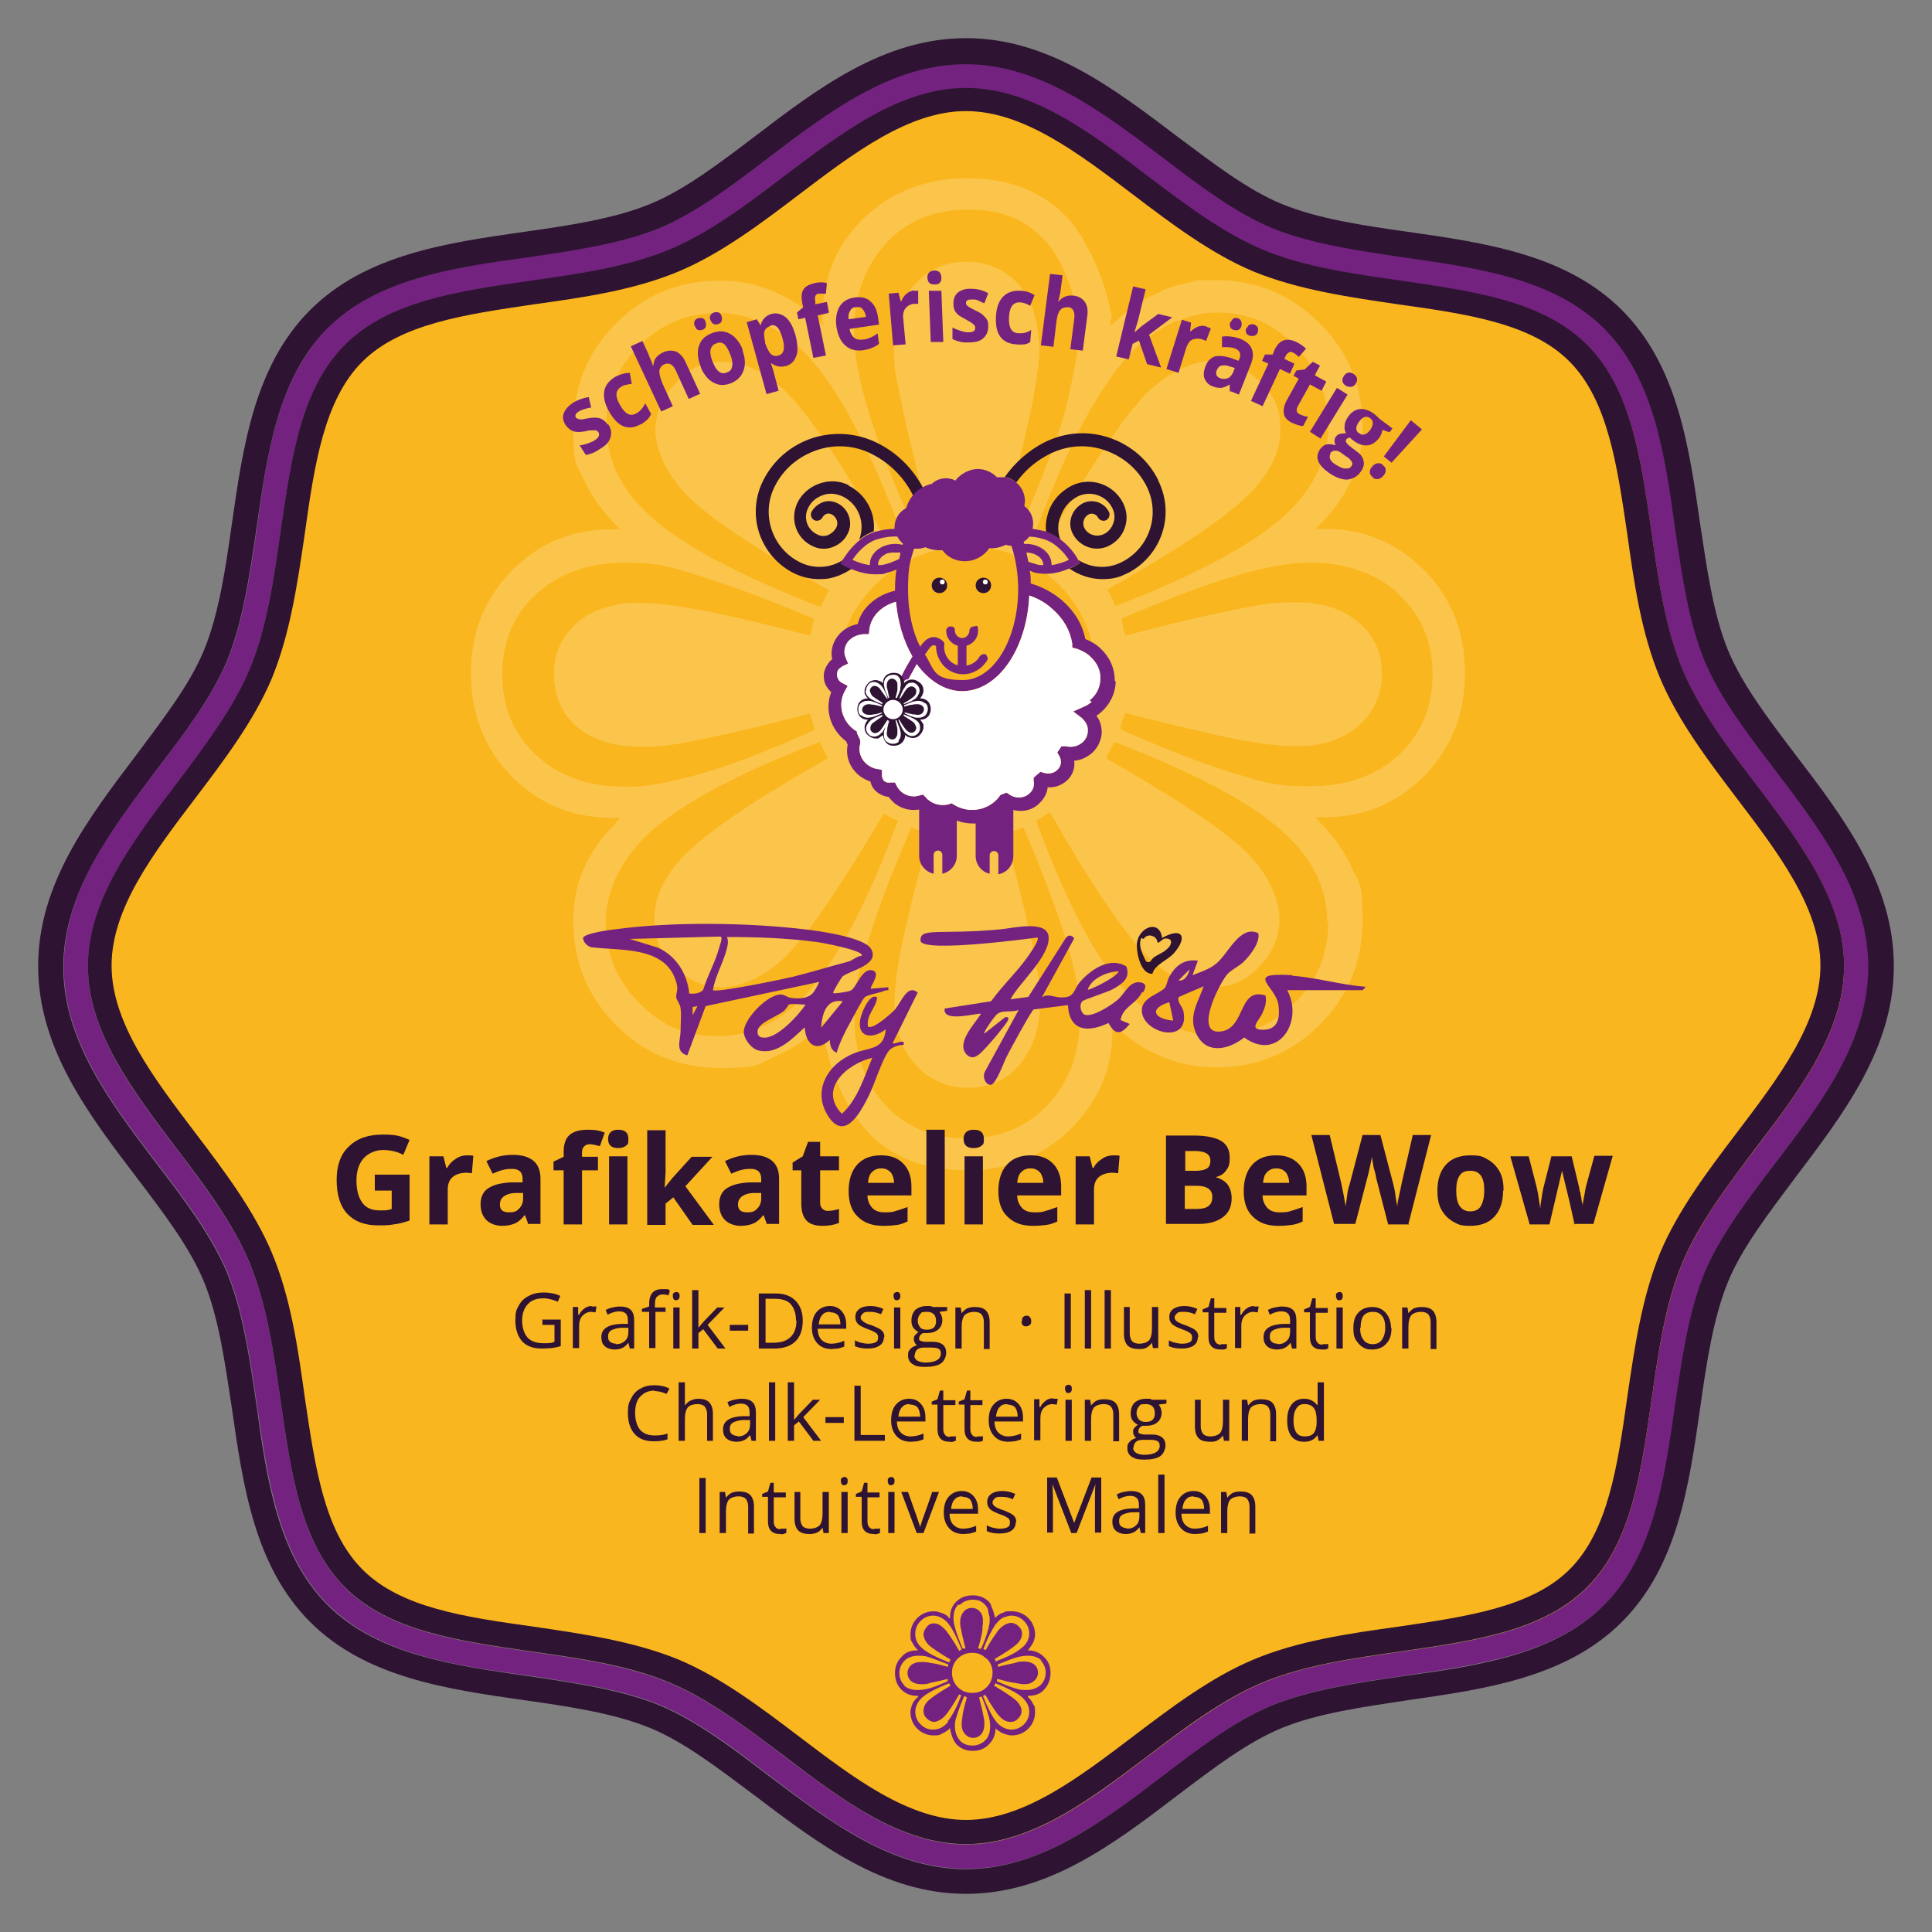 <?xml version="1.0" encoding="UTF-8"?>
<svg id="Ebene_1" xmlns="http://www.w3.org/2000/svg" width="400" height="400" version="1.1" viewBox="0 0 400 400">
  <rect x="0" y="0" width="400" height="400" fill="#808080" stroke="none"/>
  <!-- Generator: Adobe Illustrator 29.3.1, SVG Export Plug-In . SVG Version: 2.1.0 Build 151)  -->
  <defs>
    <style>
      .st0 {
        fill: #fff;
      }

      .st1 {
        fill: none;
      }

      .st2 {
        fill: #73237f;
      }

      .st3 {
        fill: #fab61e;
      }

      .st4 {
        isolation: isolate;
      }

      .st5 {
        fill: #2e1332;
      }

      .st6 {
        fill: #fbc54b;
      }
    </style>
  </defs>
  <g>
    <path class="st3" d="M381.9,200c0-13.6-9.3-25.8-18.3-37.7-5.8-7.6-11.8-15.6-15.2-23.8-3.6-8.7-5-18.8-6.4-28.6-2.2-15.1-4.2-29.4-13.3-38.5s-23.4-11.1-38.5-13.3c-9.8-1.4-20-2.8-28.6-6.4-8.2-3.4-16.1-9.4-23.8-15.2-11.8-9-24.1-18.3-37.7-18.3s-25.8,9.3-37.7,18.3c-7.6,5.8-15.6,11.8-23.8,15.2-8.7,3.6-18.8,5-28.6,6.4-15.1,2.2-29.4,4.2-38.5,13.3-9.1,9.1-11.1,23.4-13.3,38.5-1.4,9.8-2.8,20-6.4,28.6-3.4,8.2-9.4,16.1-15.2,23.8-9,11.8-18.3,24.1-18.3,37.7s9.3,25.8,18.3,37.7c5.8,7.6,11.8,15.6,15.2,23.8,3.6,8.7,5,18.8,6.4,28.6,2.2,15.1,4.2,29.4,13.3,38.5,9.1,9.1,23.4,11.1,38.5,13.3,9.8,1.4,20,2.8,28.6,6.4,8.2,3.4,16.1,9.4,23.8,15.2,11.8,9,24.1,18.3,37.7,18.3s25.8-9.3,37.7-18.3c7.6-5.8,15.6-11.8,23.8-15.2,8.7-3.6,18.8-5,28.6-6.4,15.1-2.2,29.4-4.2,38.5-13.3s11.1-23.4,13.3-38.5c1.4-9.8,2.8-20,6.4-28.6,3.4-8.2,9.4-16.1,15.2-23.8,9-11.8,18.3-24.1,18.3-37.7h0Z"/>
    <g>
      <path class="st1" d="M289.4,336.8c14.3-2,27.7-3.9,35.6-11.9s9.8-21.4,11.9-35.6c1.4-10.1,2.9-20.6,6.8-29.9,3.7-8.8,9.9-17,15.9-24.9,8.5-11.2,17.3-22.7,17.3-34.6s-8.8-23.4-17.3-34.6c-6-7.9-12.2-16.1-15.9-24.9-3.8-9.3-5.3-19.7-6.8-29.9-2-14.3-3.9-27.7-11.9-35.6-7.9-7.9-21.4-9.8-35.6-11.9-10.1-1.4-20.6-2.9-29.9-6.8-8.8-3.7-17-9.9-24.9-15.9-11.2-8.5-22.7-17.3-34.6-17.3s-23.4,8.8-34.6,17.3c-7.9,6-16.1,12.2-24.9,15.9-9.3,3.8-19.7,5.3-29.9,6.8-14.3,2-27.7,3.9-35.6,11.9-7.9,7.9-9.8,21.4-11.9,35.6-1.4,10.1-2.9,20.6-6.8,29.9-3.7,8.8-9.9,17-15.9,24.9-8.5,11.2-17.3,22.7-17.3,34.6s8.8,23.4,17.3,34.6c6,7.9,12.2,16.1,15.9,24.9,3.8,9.3,5.3,19.7,6.8,29.9,2,14.3,3.9,27.7,11.9,35.6s21.4,9.8,35.6,11.9c10.1,1.4,20.6,2.9,29.9,6.8,8.8,3.7,17,9.9,24.9,15.9,11.2,8.5,22.7,17.3,34.6,17.3s23.4-8.8,34.6-17.3c7.9-6,16.1-12.2,24.9-15.9,9.3-3.8,19.7-5.3,29.9-6.8h0Z"/>
      <path class="st2" d="M290.8,346.9c15.3-2.2,31.1-4.4,41.4-14.7,10.3-10.3,12.6-26.1,14.7-41.4,1.4-9.5,2.8-19.3,6.1-27.4,3.2-7.6,8.7-14.9,14.6-22.6,9.5-12.5,19.3-25.4,19.3-40.7s-9.8-28.2-19.3-40.8c-5.9-7.7-11.4-15-14.6-22.6-3.3-8.1-4.7-17.9-6.1-27.4-2.2-15.3-4.4-31.1-14.7-41.4s-26.1-12.6-41.4-14.7c-9.5-1.4-19.3-2.8-27.4-6.1-7.6-3.2-14.9-8.7-22.6-14.6-12.5-9.5-25.4-19.3-40.8-19.3s-28.2,9.8-40.7,19.3c-7.7,5.9-15,11.4-22.6,14.6-8.1,3.3-17.9,4.7-27.4,6.1-15.3,2.2-31.1,4.4-41.4,14.7s-12.6,26.1-14.7,41.4c-1.4,9.5-2.8,19.3-6.1,27.4-3.2,7.6-8.7,14.9-14.6,22.6-9.5,12.5-19.3,25.4-19.3,40.8s9.8,28.2,19.3,40.7c5.9,7.7,11.4,15,14.6,22.6,3.3,8.1,4.7,17.9,6.1,27.4,2.2,15.3,4.4,31.1,14.7,41.4s26.1,12.6,41.4,14.7c9.5,1.4,19.3,2.8,27.4,6.1,7.6,3.2,14.9,8.7,22.6,14.6,12.5,9.5,25.4,19.3,40.8,19.3s28.2-9.8,40.8-19.3c7.7-5.9,15-11.4,22.6-14.6,8.1-3.3,17.9-4.7,27.4-6.1h0ZM237.7,363.6c-11.8,9-24.1,18.3-37.7,18.3s-25.8-9.3-37.7-18.3c-7.6-5.8-15.6-11.8-23.8-15.2-8.7-3.6-18.8-5-28.6-6.4-15.1-2.2-29.4-4.2-38.5-13.3-9.1-9.1-11.1-23.4-13.3-38.5-1.4-9.8-2.8-20-6.4-28.6-3.4-8.2-9.4-16.1-15.2-23.8-9-11.8-18.3-24.1-18.3-37.7s9.3-25.8,18.3-37.7c5.8-7.6,11.8-15.6,15.2-23.8,3.6-8.7,5-18.8,6.4-28.6,2.2-15.1,4.2-29.4,13.3-38.5,9.1-9.1,23.4-11.1,38.5-13.3,9.8-1.4,20-2.8,28.6-6.4,8.2-3.4,16.1-9.4,23.8-15.2,11.8-9,24.1-18.3,37.7-18.3s25.8,9.3,37.7,18.3c7.6,5.8,15.6,11.8,23.8,15.2,8.7,3.6,18.8,5,28.6,6.4,15.1,2.2,29.4,4.2,38.5,13.3,9.1,9.1,11.1,23.4,13.3,38.5,1.4,9.8,2.8,20,6.4,28.6,3.4,8.2,9.4,16.1,15.2,23.8,9,11.8,18.3,24.1,18.3,37.7s-9.3,25.8-18.3,37.7c-5.8,7.6-11.8,15.6-15.2,23.8-3.6,8.7-5,18.8-6.4,28.6-2.2,15.1-4.2,29.4-13.3,38.5-9.1,9.1-23.4,11.1-38.5,13.3-9.8,1.4-20,2.8-28.6,6.4-8.2,3.4-16.1,9.4-23.8,15.2h0Z"/>
      <path class="st5" d="M371.7,156.2c-5.7-7.5-11-14.5-13.9-21.5-3.1-7.5-4.4-17-5.8-26.2-2.3-16.1-4.7-32.8-16.2-44.3-11.5-11.5-28.2-13.9-44.3-16.2-9.2-1.3-18.7-2.7-26.2-5.8-7-2.9-14-8.3-21.5-13.9-13.2-10-26.8-20.4-43.8-20.4s-30.7,10.4-43.8,20.4c-7.5,5.7-14.5,11-21.5,13.9-7.5,3.1-17,4.5-26.2,5.8-16.1,2.3-32.8,4.7-44.3,16.2-11.5,11.5-13.9,28.2-16.2,44.3-1.3,9.2-2.7,18.7-5.8,26.2-2.9,7-8.3,14-13.9,21.5-10,13.2-20.4,26.8-20.4,43.8s10.4,30.7,20.4,43.8c5.7,7.5,11,14.5,13.9,21.5,3.1,7.5,4.4,17,5.8,26.2,2.3,16.1,4.7,32.8,16.2,44.3,11.5,11.5,28.2,13.9,44.3,16.2,9.2,1.3,18.7,2.7,26.2,5.8,7,2.9,14,8.3,21.5,13.9,13.2,10,26.8,20.4,43.8,20.4s30.7-10.4,43.8-20.4c7.5-5.7,14.5-11,21.5-13.9,7.5-3.1,17-4.4,26.2-5.8,16.1-2.3,32.8-4.7,44.3-16.2s13.9-28.2,16.2-44.3c1.3-9.2,2.7-18.7,5.8-26.2,2.9-7,8.3-14,13.9-21.5,10-13.2,20.4-26.8,20.4-43.8s-10.4-30.7-20.4-43.8h0ZM200,387c-15.3,0-28.2-9.8-40.8-19.3-7.7-5.9-15-11.4-22.6-14.6-8.1-3.3-17.9-4.7-27.4-6.1-15.3-2.2-31.1-4.4-41.4-14.7-10.3-10.3-12.6-26.1-14.7-41.4-1.4-9.5-2.8-19.3-6.1-27.4-3.2-7.6-8.7-14.9-14.6-22.6-9.5-12.5-19.3-25.4-19.3-40.7s9.8-28.2,19.3-40.8c5.9-7.7,11.4-15,14.6-22.6,3.3-8.1,4.7-17.9,6.1-27.4,2.2-15.3,4.4-31.1,14.7-41.4s26.1-12.6,41.4-14.7c9.5-1.4,19.3-2.8,27.4-6.1,7.6-3.2,14.9-8.7,22.6-14.6,12.5-9.5,25.4-19.3,40.7-19.3s28.2,9.8,40.8,19.3c7.7,5.9,15,11.4,22.6,14.6,8.1,3.3,17.9,4.7,27.4,6.1,15.3,2.2,31.1,4.4,41.4,14.7s12.6,26.1,14.7,41.4c1.4,9.5,2.8,19.3,6.1,27.4,3.2,7.6,8.7,14.9,14.6,22.6,9.5,12.5,19.3,25.4,19.3,40.8s-9.8,28.2-19.3,40.7c-5.9,7.7-11.4,15-14.6,22.6-3.3,8.1-4.7,17.9-6.1,27.4-2.2,15.3-4.4,31.1-14.7,41.4s-26.1,12.6-41.4,14.7c-9.5,1.4-19.3,2.8-27.4,6.1-7.6,3.2-14.9,8.7-22.6,14.6-12.5,9.5-25.4,19.3-40.8,19.3h0Z"/>
      <path class="st5" d="M328.6,328.6c9.1-9.1,11.1-23.4,13.3-38.5,1.4-9.8,2.8-20,6.4-28.6,3.4-8.2,9.4-16.1,15.2-23.8,9-11.8,18.3-24.1,18.3-37.7s-9.3-25.8-18.3-37.7c-5.8-7.6-11.8-15.6-15.2-23.8-3.6-8.7-5-18.8-6.4-28.6-2.2-15.1-4.2-29.4-13.3-38.5s-23.4-11.1-38.5-13.3c-9.8-1.4-20-2.8-28.6-6.4-8.2-3.4-16.1-9.4-23.8-15.2-11.8-9-24.1-18.3-37.7-18.3s-25.8,9.3-37.7,18.3c-7.6,5.8-15.6,11.8-23.8,15.2-8.7,3.6-18.8,5-28.6,6.4-15.1,2.2-29.4,4.2-38.5,13.3-9.1,9.1-11.1,23.4-13.3,38.5-1.4,9.8-2.8,20-6.4,28.6-3.4,8.2-9.4,16.1-15.2,23.8-9,11.8-18.3,24.1-18.3,37.7s9.3,25.8,18.3,37.7c5.8,7.6,11.8,15.6,15.2,23.8,3.6,8.7,5,18.8,6.4,28.6,2.2,15.1,4.2,29.4,13.3,38.5s23.4,11.1,38.5,13.3c9.8,1.4,20,2.8,28.6,6.4,8.2,3.4,16.1,9.4,23.8,15.2,11.8,9,24.1,18.3,37.7,18.3s25.8-9.3,37.7-18.3c7.6-5.8,15.6-11.8,23.8-15.2,8.7-3.6,18.8-5,28.6-6.4,15.1-2.2,29.4-4.2,38.5-13.3h0ZM200,376.8c-11.9,0-23.4-8.8-34.6-17.3-7.9-6-16.1-12.2-24.9-15.9-9.3-3.8-19.7-5.3-29.9-6.8-14.3-2-27.7-3.9-35.6-11.9-7.9-7.9-9.8-21.4-11.9-35.6-1.4-10.1-2.9-20.6-6.8-29.9-3.7-8.8-9.9-17-15.9-24.9-8.5-11.2-17.3-22.7-17.3-34.6s8.8-23.4,17.3-34.6c6-7.9,12.2-16.1,15.9-24.9,3.8-9.3,5.3-19.7,6.8-29.9,2-14.3,4-27.7,11.9-35.6,7.9-7.9,21.4-9.8,35.6-11.9,10.1-1.4,20.6-2.9,29.9-6.8,8.8-3.7,17-9.9,24.9-15.9,11.2-8.5,22.7-17.3,34.6-17.3s23.4,8.8,34.6,17.3c7.9,6,16.1,12.2,24.9,15.9,9.3,3.8,19.7,5.3,29.9,6.8,14.3,2,27.7,3.9,35.6,11.9s9.8,21.4,11.9,35.6c1.4,10.1,2.9,20.6,6.8,29.9,3.7,8.8,9.9,17,15.9,24.9,8.5,11.2,17.3,22.7,17.3,34.6s-8.8,23.4-17.3,34.6c-6,7.9-12.2,16.1-15.9,24.9-3.8,9.3-5.3,19.7-6.8,29.9-2,14.3-4,27.7-11.9,35.6-7.9,7.9-21.4,9.8-35.6,11.9-10.1,1.4-20.6,2.9-29.9,6.8-8.8,3.7-17,9.9-24.9,15.9-11.2,8.5-22.7,17.3-34.6,17.3h0Z"/>
    </g>
  </g>
  <path class="st6" d="M240.3,60.4c-3.6,1.5-6.7,3.6-9.5,6.3l-.9.8v-1.1l.3-.8c-1.1-5.8-2.9-10.6-5.2-14.6-.2-.4-.4-.9-.6-1.2-1.3-2.2-2.8-4.2-4.5-5.8-5-4.7-11.6-7.1-19.8-7.1s-15.6,2.8-21.3,8.3c-5.7,5.6-8.5,12.4-8.5,20.4v.8l.3,1.1-.8-.8c-2.8-2.7-6-4.8-9.5-6.3-3.5-1.5-7.3-2.3-11.2-2.3-8.4,0-15.6,2.9-21.5,8.8-5.9,5.9-8.9,13.1-8.9,21.6s.7,7.4,2.2,10.8c1.5,3.4,3.8,6.5,6.7,9.5l.8.8h-1.9c-8.1,0-15,2.9-20.6,8.6-5.6,5.7-8.4,12.8-8.4,21.2s2.8,15.6,8.4,21.3c5.6,5.7,12.5,8.6,20.6,8.6h1.9l-.8,1c-3,3-5.2,6.1-6.7,9.5-1.5,3.3-2.2,6.9-2.2,10.9,0,8.5,3,15.7,8.9,21.6,5.9,5.9,13.1,8.8,21.5,8.8s7.7-.7,11.2-2.3c3.5-1.5,6.7-3.6,9.5-6.3l.8-1v1.3l-.3.8c1.9,9.6,5.3,16.8,10.2,21.6,5,4.8,11.6,7.1,19.9,7.1s15.4-2.8,21.2-8.5c5.8-5.7,8.7-12.4,8.7-20.3v-.8l-.3-1.3.9,1c2.7,2.7,5.9,4.8,9.5,6.3,3.6,1.5,7.4,2.3,11.3,2.3,8.4,0,15.6-2.9,21.5-8.8,5.9-5.9,8.9-13.1,8.9-21.6s-.7-7.5-2.2-10.9-3.7-6.5-6.7-9.5l-.9-1h2c8.1,0,15-2.9,20.6-8.6,5.6-5.7,8.4-12.8,8.4-21.3s-2.8-15.5-8.4-21.2c-5.6-5.7-12.5-8.6-20.6-8.6h-2l.9-.8c3-3,5.2-6.2,6.7-9.5,1.5-3.4,2.2-7,2.2-10.8,0-8.4-3-15.6-8.9-21.5-5.9-5.9-13.1-8.9-21.5-8.9s-2.9.2-4.3.4c-.4,0-.8,0-1.2.1-2,.4-3.9.9-5.8,1.7h0ZM183.4,50.4c4.3-4.7,10-7,17-7s11.4,1.9,15.3,5.7c2.1,2.1,3.8,4.8,5.1,8.1.2.5.4,1.1.6,1.6.8,2.3,1.5,4.7,2,7.5v1.7c0,3-.6,6.6-1.4,10.5-.4,1.7-.6,3.3-1.1,5.1,0,.3-.1.6-.2.9-1.8,6.4-4.8,14.2-8.8,23.5-.7-.2-1.4-.4-2.2-.6-.8-.2-1.3-.4-1.6-.5,2.9-11.1,4.8-19.1,5.7-23.8.2-.9.2-1.5.4-2.3.3-1.9.6-3.7.8-5.3.1-.9.1-1.7.2-2.5,0-.4,0-1,0-1.4,0-.6-.2-1.1-.2-1.6-.3-4.4-1.5-8.2-4-11-2.8-3.2-6.5-4.8-10.9-4.8s-8,1.6-10.8,4.8c-2.8,3.2-4.2,7.4-4.2,12.7s.4,6.1,1.3,10.6c.9,4.4,2.8,12.7,5.8,24.7-.9.2-1.5.4-2,.6-.5.2-1.1.4-1.6.6-4-9.2-7-17-8.9-23.4-1.9-6.4-2.9-11.7-2.9-15.8,0-7.6,2.2-13.7,6.5-18.4h0ZM219.1,120.9c5.1,5.1,7.7,11.4,7.7,18.6s-2.6,13.6-7.8,18.8c-5.2,5.1-11.5,7.7-18.9,7.7s-13.6-2.5-18.8-7.6c-5.1-5.1-7.7-11.4-7.7-18.9s2.6-13.5,7.8-18.6c5.2-5.1,11.5-7.7,19-7.7s13.5,2.6,18.6,7.7ZM125.5,88.3c0-6.6,2.3-12.2,6.8-16.7,4.5-4.5,10-6.8,16.5-6.8s13.9,3.4,19.7,10.3c5.8,6.9,11.7,18.2,17.7,34.1l-3.2,1.8c-8.8-15.1-15.4-24.9-19.8-29.4-4.4-4.5-9-6.7-13.5-6.7s-6.9,1.4-9.7,4.3-4.3,6.2-4.3,10,2.4,9.5,7.3,14.1c4.9,4.6,14.4,10.9,28.6,18.9l-1.7,3.5c-16.1-6.3-27.5-12.2-34.2-17.9-6.7-5.7-10.1-12.1-10.1-19.3h0ZM111.1,156.4c-4.7-4.3-7.1-9.9-7.1-16.8s2.4-12.4,7.1-16.7c4.8-4.3,10.9-6.4,18.4-6.4s9.3.9,15.5,2.8,14,4.8,23.5,8.8c-.1.7-.2,1.4-.4,2.1-.1.7-.3,1.2-.5,1.4-9.6-2.5-17.2-4.3-22.6-5.3-5.5-1-9.7-1.5-12.8-1.5-5.2,0-9.5,1.4-12.7,4.1-3.2,2.8-4.8,6.3-4.8,10.7s1.6,8.2,4.8,10.9c3.2,2.7,7.6,4.1,13,4.1s7.5-.5,13-1.6c5.5-1.1,12.9-2.8,22.2-5.3.2.6.4,1.3.6,2.1.2.8.3,1.3.4,1.3-8.9,4-16.5,7-22.9,8.9-6.4,1.9-11.8,2.9-16.2,2.9-7.6,0-13.7-2.1-18.4-6.4h0ZM168.4,204.2c-5.8,6.9-12.4,10.3-19.7,10.3s-11.8-2.3-16.4-6.9c-4.6-4.6-6.9-10.1-6.9-16.7s3.4-13.7,10.1-19.4c6.7-5.7,18.1-11.7,34.2-17.9l1.7,3.4c-14.2,8-23.7,14.4-28.6,19-4.9,4.6-7.3,9.3-7.3,14.1s1.4,7.2,4.2,10c2.8,2.9,6.1,4.3,9.8,4.3s9.1-2.2,13.5-6.7c4.4-4.5,11.1-14.2,20-29.3.6.4,1.1.7,1.5.9.5.2.9.4,1.4.6-5.9,16-11.8,27.4-17.6,34.3h0ZM217.1,228.6c-4.4,4.7-10.1,7.1-17,7.1s-12.5-2.3-16.8-6.9-6.4-10.7-6.4-18.3,1-9.4,2.9-15.8c1.9-6.4,4.9-14.2,8.9-23.4.6.3,1.7.6,3.1,1,.3,0,.5.1.7.1-2.9,10.6-4.8,18.4-5.8,23.3-1,4.9-1.5,8.9-1.5,12,0,5.2,1.4,9.5,4.3,12.7,2.9,3.2,6.5,4.8,11,4.8s8-1.6,10.7-4.9c2.7-3.3,4.1-7.5,4.1-12.6s-.4-6.1-1.3-10.6c-.8-4.4-2.8-12.7-5.9-24.7.2,0,.4,0,.6-.1,1.5-.4,2.6-.7,3.2-1,4.2,9.9,7.2,17.9,9,23.9,1.8,6,2.7,11,2.7,15.1,0,7.6-2.2,13.7-6.6,18.4h0ZM275,191c0,6.5-2.3,12-6.9,16.6-4.6,4.6-10,6.9-16.3,6.9s-13.8-3.4-19.7-10.3c-5.8-6.9-11.7-18.3-17.6-34.3.2,0,.4-.2.7-.4,1.1-.7,1.9-1.1,2.2-1.3,8.2,14.4,14.7,24,19.3,28.9,4.7,4.9,9.4,7.3,14,7.3s7.2-1.4,10-4.3c2.8-2.8,4.2-6.2,4.2-10s-2.4-9.5-7.3-14.1-14.4-10.9-28.6-19l1.7-3.4c16.1,6.2,27.4,12.1,34.1,17.9,6.7,5.7,10,12.2,10,19.4h0ZM289.4,122.9c4.8,4.3,7.2,9.9,7.2,16.7s-2.4,12.5-7.1,16.8c-4.7,4.3-10.9,6.4-18.4,6.4s-9.6-.9-15.9-2.8c-6.3-1.9-14-4.9-23.2-9,0-.2,0-.6.2-1.2.1-.6.4-1.3.8-2.2,9.4,2.4,16.8,4.2,22.3,5.3,5.5,1.1,9.9,1.6,13.2,1.6,5.2,0,9.5-1.4,12.7-4.2,3.2-2.8,4.9-6.4,4.9-10.8s-1.6-8-4.9-10.7c-3.3-2.8-7.6-4.1-12.9-4.1s-7.5.5-13,1.6c-5.5,1.1-12.9,2.8-22.3,5.3-.1-.4-.2-.8-.4-1.4-.1-.6-.3-1.3-.4-2.1,9.3-4,17.1-7,23.4-8.8,6.3-1.9,11.4-2.8,15.6-2.8,7.5,0,13.6,2.2,18.4,6.4h0ZM251.9,64.7c6.4,0,11.8,2.3,16.3,6.9,4.5,4.6,6.8,10.1,6.8,16.7s-3.3,13.6-10,19.3c-6.7,5.7-18,11.7-34.1,17.9-.2-.5-.4-1-.6-1.5-.2-.5-.6-1.1-1.1-1.9,14.2-8,23.7-14.4,28.6-19,4.9-4.6,7.3-9.3,7.3-14.1s-1.4-7.2-4.3-10c-2.9-2.9-6.2-4.3-9.9-4.3s-9.3,2.4-14,7.2c-.4.4-.8.9-1.2,1.4-.2.3-.4.5-.7.8-.8.9-1.6,1.9-2.4,3-.3.3-.6.8-.8,1.2-3.9,5.4-8.6,12.7-14.2,22.5-.6-.3-1.1-.6-1.6-.8-.5-.3-1-.5-1.3-.7,3.6-9.6,7.1-17.4,10.6-23.7.9-1.6,1.8-3,2.7-4.4,1.4-2.3,2.9-4.4,4.3-6.1,3-3.6,6.3-6.2,9.7-7.9s1-.3,1.5-.6c2.7-1.1,5.5-1.9,8.5-1.9h0Z"/>
  <path class="st3" d="M208.6,337.2c-.6.2-1.1.6-1.5,1h-.1c0,.1,0,0,0,0h0c-.2-1-.5-1.8-.8-2.4,0,0,0-.1,0-.2-.2-.3-.4-.7-.7-.9-.8-.7-1.8-1.1-3.1-1.1s-2.5.4-3.4,1.3-1.3,1.9-1.3,3.2h0c0,.1,0,.3,0,.3h-.1c-.4-.6-.9-.9-1.5-1.1-.6-.2-1.1-.4-1.8-.4-1.3,0-2.5.5-3.4,1.4-.9.9-1.4,2.1-1.4,3.4s.1,1.2.4,1.7c.2.5.6,1,1.1,1.5h.1c0,.1-.3.1-.3.1-1.3,0-2.4.4-3.2,1.4-.9.9-1.3,2-1.3,3.3s.4,2.5,1.3,3.4c.9.9,2,1.3,3.2,1.3h.3v.2c-.6.5-1,1-1.2,1.5-.2.5-.4,1.1-.4,1.7,0,1.3.5,2.5,1.4,3.4.9.9,2.1,1.4,3.4,1.4s1.2-.1,1.8-.4,1.1-.6,1.5-1v-.2c.1,0,.1.2.1.2h0c.3,1.6.8,2.8,1.6,3.5.8.7,1.8,1.1,3.1,1.1s2.4-.4,3.3-1.3c.9-.9,1.4-2,1.4-3.2h0c0-.1,0-.3,0-.3v.2c.6.4,1.1.8,1.6,1,.6.2,1.2.4,1.8.4,1.3,0,2.5-.5,3.4-1.4.9-.9,1.4-2.1,1.4-3.4s-.1-1.2-.4-1.7c-.2-.5-.6-1-1.1-1.5v-.2c-.1,0,.2,0,.2,0,1.3,0,2.4-.4,3.2-1.3s1.3-2,1.3-3.4-.4-2.4-1.3-3.3-2-1.4-3.2-1.4h-.3.1c.5-.6.8-1.1,1.1-1.6.2-.5.4-1.1.4-1.7,0-1.3-.5-2.5-1.4-3.4s-2.1-1.4-3.4-1.4-.4,0-.7,0c0,0-.1,0-.2,0-.3,0-.6.1-.9.3h0ZM199.6,335.6c.7-.7,1.6-1.1,2.7-1.1s1.8.3,2.4.9.6.8.8,1.3c0,0,0,.2,0,.3.1.4.2.7.3,1.2v.3c0,.5,0,1-.2,1.6,0,.3-.1.5-.2.8,0,0,0,0,0,.1-.3,1-.7,2.2-1.4,3.7-.1,0-.2,0-.3-.1-.1,0-.2,0-.3,0,.5-1.7.8-3,.9-3.8,0-.1,0-.2,0-.4,0-.3,0-.6.1-.8,0-.1,0-.3,0-.4,0,0,0-.2,0-.2,0,0,0-.2,0-.3,0-.7-.2-1.3-.6-1.7-.4-.5-1-.8-1.7-.8s-1.3.3-1.7.8c-.4.5-.7,1.2-.7,2s0,1,.2,1.7c.1.7.4,2,.9,3.9-.1,0-.2,0-.3,0,0,0-.2,0-.3,0-.6-1.4-1.1-2.7-1.4-3.7s-.5-1.8-.5-2.5c0-1.2.3-2.2,1-2.9h0ZM205.3,346.7c.8.8,1.2,1.8,1.2,2.9s-.4,2.2-1.2,3c-.8.8-1.8,1.2-3,1.2s-2.2-.4-3-1.2c-.8-.8-1.2-1.8-1.2-3s.4-2.1,1.2-2.9c.8-.8,1.8-1.2,3-1.2s2.1.4,2.9,1.2h0ZM190.5,341.6c0-1,.4-1.9,1.1-2.6s1.6-1.1,2.6-1.1,2.2.5,3.1,1.6c.9,1.1,1.8,2.9,2.8,5.4l-.5.3c-1.4-2.4-2.4-3.9-3.1-4.6-.7-.7-1.4-1.1-2.1-1.1s-1.1.2-1.5.7-.7,1-.7,1.6.4,1.5,1.1,2.2c.8.7,2.3,1.7,4.5,3l-.3.6c-2.5-1-4.3-1.9-5.4-2.8-1.1-.9-1.6-1.9-1.6-3h0ZM188.3,352.3c-.7-.7-1.1-1.6-1.1-2.6s.4-1.9,1.1-2.6,1.7-1,2.9-1,1.5.1,2.4.4,2.2.8,3.7,1.4c0,.1,0,.2,0,.3,0,.1,0,.2,0,.2-1.5-.4-2.7-.7-3.6-.8-.9-.2-1.5-.2-2-.2-.8,0-1.5.2-2,.6-.5.4-.8,1-.8,1.7s.3,1.3.8,1.7c.5.4,1.2.6,2,.6s1.2,0,2-.3c.9-.2,2-.4,3.5-.8,0,0,0,.2,0,.3s0,.2,0,.2c-1.4.6-2.6,1.1-3.6,1.4s-1.9.4-2.6.4c-1.2,0-2.2-.3-2.9-1h0ZM197.3,359.8c-.9,1.1-2,1.6-3.1,1.6s-1.9-.4-2.6-1.1-1.1-1.6-1.1-2.6.5-2.2,1.6-3.1c1.1-.9,2.9-1.8,5.4-2.8l.3.5c-2.2,1.3-3.7,2.3-4.5,3s-1.1,1.5-1.1,2.2.2,1.1.7,1.6c.4.4,1,.7,1.5.7s1.4-.4,2.1-1.1c.7-.7,1.7-2.2,3.1-4.6,0,0,.2.1.2.1,0,0,.1,0,.2.1-.9,2.5-1.9,4.3-2.8,5.4h0ZM205,363.7c-.7.7-1.6,1.1-2.7,1.1s-2-.4-2.6-1.1-1-1.7-1-2.9.2-1.5.5-2.5.8-2.2,1.4-3.7c.1,0,.3,0,.5.2,0,0,0,0,.1,0-.5,1.7-.8,2.9-.9,3.7s-.2,1.4-.2,1.9c0,.8.2,1.5.7,2,.4.5,1,.8,1.7.8s1.3-.3,1.7-.8c.4-.5.6-1.2.6-2s0-1-.2-1.7c-.1-.7-.4-2-.9-3.9,0,0,0,0,0,0,.2,0,.4-.1.5-.2.7,1.6,1.1,2.8,1.4,3.8.3.9.4,1.7.4,2.4,0,1.2-.3,2.2-1,2.9h0ZM214.1,357.7c0,1-.4,1.9-1.1,2.6-.7.7-1.6,1.1-2.6,1.1s-2.2-.5-3.1-1.6c-.9-1.1-1.8-2.9-2.8-5.4,0,0,0,0,.1,0,.2-.1.3-.2.4-.2,1.3,2.3,2.3,3.8,3,4.5.7.8,1.5,1.1,2.2,1.1s1.1-.2,1.6-.7.7-1,.7-1.6-.4-1.5-1.2-2.2c-.8-.7-2.3-1.7-4.5-3l.3-.5c2.5,1,4.3,1.9,5.4,2.8,1,.9,1.6,1.9,1.6,3.1h0ZM216.3,347c.7.7,1.1,1.6,1.1,2.6s-.4,2-1.1,2.6-1.7,1-2.9,1-1.5-.1-2.5-.4-2.2-.8-3.6-1.4c0,0,0,0,0-.2,0,0,0-.2.1-.3,1.5.4,2.6.7,3.5.8.9.2,1.6.3,2.1.3.8,0,1.5-.2,2-.7.5-.4.8-1,.8-1.7s-.3-1.3-.8-1.7c-.5-.4-1.2-.6-2-.6s-1.2,0-2,.3c-.9.2-2,.4-3.5.8,0,0,0-.1,0-.2,0,0,0-.2,0-.3,1.5-.6,2.7-1.1,3.7-1.4s1.8-.4,2.5-.4c1.2,0,2.1.3,2.9,1h0ZM210.4,337.9c1,0,1.9.4,2.6,1.1s1.1,1.6,1.1,2.6-.5,2.2-1.6,3c-1,.9-2.8,1.8-5.4,2.8,0,0,0-.1,0-.2,0,0,0-.2-.2-.3,2.2-1.3,3.7-2.3,4.5-3s1.2-1.5,1.2-2.2-.2-1.1-.7-1.6c-.4-.4-1-.7-1.6-.7s-1.5.4-2.2,1.1c0,0-.1.1-.2.2,0,0,0,0-.1.1-.1.1-.2.3-.4.5,0,0,0,.1-.1.2-.6.8-1.4,2-2.2,3.5,0,0-.2,0-.3-.1,0,0-.1,0-.2-.1.6-1.5,1.1-2.7,1.7-3.7.1-.3.3-.5.4-.7.2-.4.4-.7.7-1,.5-.6,1-1,1.5-1.2,0,0,.2,0,.2,0,.4-.2.9-.3,1.3-.3h0Z"/>
  <g class="st4">
    <g class="st4">
      <path class="st5" d="M77.5,243.2h7.3v9.5c-1.2.4-2.3.7-3.3.8-1,.2-2.1.2-3.2.2-2.8,0-4.9-.8-6.4-2.4-1.5-1.6-2.2-4-2.2-7s.8-5.3,2.5-6.9c1.7-1.7,4-2.5,7.1-2.5s3.7.4,5.5,1.1l-1.3,3.1c-1.3-.7-2.7-1-4.2-1s-3,.6-4,1.7c-1,1.1-1.5,2.7-1.5,4.6s.4,3.5,1.2,4.6,2,1.6,3.6,1.6,1.6,0,2.5-.3v-3.8h-3.5v-3.2Z"/>
      <path class="st5" d="M96.7,239.2c.5,0,1,0,1.3.1l-.3,3.6c-.3,0-.7-.1-1.1-.1-1.2,0-2.2.3-2.9.9-.7.6-1,1.5-1,2.6v7.2h-3.8v-14.1h2.9l.6,2.4h.2c.4-.8,1-1.4,1.8-1.9.7-.5,1.5-.7,2.4-.7Z"/>
      <path class="st5" d="M109.4,253.5l-.7-1.9h-.1c-.6.8-1.3,1.4-2,1.7-.7.3-1.6.5-2.7.5s-2.4-.4-3.2-1.2c-.8-.8-1.2-1.9-1.2-3.3s.5-2.6,1.6-3.3,2.6-1.1,4.7-1.2h2.4v-.7c0-1.4-.7-2.1-2.2-2.1s-2.4.3-4,1l-1.3-2.6c1.6-.8,3.4-1.3,5.4-1.3s3.3.4,4.3,1.2c1,.8,1.5,2.1,1.5,3.7v9.4h-2.7ZM108.3,247h-1.5c-1.1,0-1.9.3-2.5.7-.5.4-.8.9-.8,1.7,0,1.1.6,1.6,1.9,1.6s1.6-.3,2.1-.8c.5-.5.8-1.2.8-2v-1.2Z"/>
      <path class="st5" d="M123.8,242.3h-3.3v11.2h-3.8v-11.2h-2.1v-1.8l2.1-1v-1c0-1.6.4-2.8,1.2-3.5.8-.7,2-1.1,3.8-1.1s2.5.2,3.5.6l-1,2.8c-.8-.2-1.5-.4-2.1-.4s-.9.2-1.2.5-.4.7-.4,1.2v.9h3.3v2.9ZM125.9,235.8c0-1.2.7-1.9,2.1-1.9s2.1.6,2.1,1.9-.2,1.1-.5,1.4c-.3.3-.9.5-1.6.5-1.4,0-2.1-.6-2.1-1.9ZM129.9,253.5h-3.8v-14.1h3.8v14.1Z"/>
      <path class="st5" d="M137.6,245.9l1.7-2.1,3.9-4.3h4.3l-5.6,6.1,5.9,8h-4.4l-4-5.7-1.6,1.3v4.4h-3.8v-19.6h3.8v8.7l-.2,3.2h0Z"/>
      <path class="st5" d="M158.8,253.5l-.7-1.9h-.1c-.6.8-1.3,1.4-2,1.7-.7.3-1.6.5-2.7.5s-2.4-.4-3.2-1.2c-.8-.8-1.2-1.9-1.2-3.3s.5-2.6,1.6-3.3,2.6-1.1,4.7-1.2h2.4v-.7c0-1.4-.7-2.1-2.2-2.1s-2.4.3-4,1l-1.3-2.6c1.6-.8,3.4-1.3,5.4-1.3s3.3.4,4.3,1.2c1,.8,1.5,2.1,1.5,3.7v9.4h-2.7ZM157.6,247h-1.5c-1.1,0-1.9.3-2.5.7-.5.4-.8.9-.8,1.7,0,1.1.6,1.6,1.9,1.6s1.6-.3,2.1-.8c.5-.5.8-1.2.8-2v-1.2Z"/>
      <path class="st5" d="M171.3,250.7c.7,0,1.5-.1,2.4-.4v2.9c-1,.4-2.1.6-3.5.6s-2.7-.4-3.3-1.2c-.7-.8-1-1.9-1-3.5v-6.8h-1.8v-1.6l2.1-1.3,1.1-3h2.5v3h3.9v2.9h-3.9v6.8c0,.5.2.9.5,1.2.3.3.7.4,1.2.4Z"/>
      <path class="st5" d="M182.9,253.8c-2.3,0-4-.6-5.3-1.9-1.3-1.2-1.9-3-1.9-5.3s.6-4.2,1.8-5.5c1.2-1.3,2.8-1.9,4.9-1.9s3.5.6,4.6,1.7c1.1,1.1,1.7,2.7,1.7,4.7v1.9h-9.1c0,1.1.4,1.9,1,2.6.6.6,1.4.9,2.5.9s1.6,0,2.4-.3c.8-.2,1.5-.5,2.4-.8v3c-.7.3-1.4.6-2.1.7s-1.7.2-2.8.2ZM182.4,241.9c-.8,0-1.4.3-1.9.8-.5.5-.7,1.2-.8,2.2h5.4c0-.9-.3-1.7-.7-2.2-.5-.5-1.1-.8-1.9-.8Z"/>
      <path class="st5" d="M195.6,253.5h-3.8v-19.6h3.8v19.6Z"/>
      <path class="st5" d="M199.5,235.8c0-1.2.7-1.9,2.1-1.9s2.1.6,2.1,1.9-.2,1.1-.5,1.4c-.3.3-.9.5-1.6.5-1.4,0-2.1-.6-2.1-1.9ZM203.5,253.5h-3.8v-14.1h3.8v14.1Z"/>
      <path class="st5" d="M213.9,253.8c-2.3,0-4-.6-5.3-1.9-1.3-1.2-1.9-3-1.9-5.3s.6-4.2,1.8-5.5c1.2-1.3,2.8-1.9,4.9-1.9s3.5.6,4.6,1.7c1.1,1.1,1.7,2.7,1.7,4.7v1.9h-9.1c0,1.1.4,1.9,1,2.6.6.6,1.4.9,2.5.9s1.6,0,2.4-.3c.8-.2,1.5-.5,2.4-.8v3c-.7.3-1.4.6-2.2.7s-1.7.2-2.8.2ZM213.3,241.9c-.8,0-1.4.3-1.9.8-.5.5-.7,1.2-.8,2.2h5.4c0-.9-.3-1.7-.7-2.2-.5-.5-1.1-.8-1.9-.8Z"/>
      <path class="st5" d="M230.5,239.2c.5,0,1,0,1.3.1l-.3,3.6c-.3,0-.7-.1-1.1-.1-1.2,0-2.2.3-2.9.9s-1,1.5-1,2.6v7.2h-3.8v-14.1h2.9l.6,2.4h.2c.4-.8,1-1.4,1.8-1.9.7-.5,1.5-.7,2.4-.7Z"/>
      <path class="st5" d="M241.4,235.1h5.7c2.6,0,4.5.4,5.7,1.1,1.2.7,1.8,1.9,1.8,3.5s-.3,2-.8,2.7c-.5.7-1.2,1.1-2.1,1.3h0c1.2.4,2,.9,2.5,1.6.5.7.8,1.7.8,2.8,0,1.7-.6,3-1.8,3.9-1.2.9-2.9,1.4-4.9,1.4h-6.9v-18.4ZM245.3,242.4h2.3c1.1,0,1.8-.2,2.3-.5.5-.3.7-.9.7-1.6s-.3-1.2-.8-1.5c-.5-.3-1.3-.5-2.4-.5h-2v4.1ZM245.3,245.5v4.8h2.5c1.1,0,1.9-.2,2.4-.6.5-.4.8-1,.8-1.9,0-1.5-1.1-2.3-3.3-2.3h-2.4Z"/>
      <path class="st5" d="M264.7,253.8c-2.3,0-4-.6-5.3-1.9-1.3-1.2-1.9-3-1.9-5.3s.6-4.2,1.8-5.5c1.2-1.3,2.8-1.9,4.9-1.9s3.5.6,4.6,1.7c1.1,1.1,1.7,2.7,1.7,4.7v1.9h-9.1c0,1.1.4,1.9,1,2.6.6.6,1.4.9,2.5.9s1.6,0,2.4-.3c.8-.2,1.5-.5,2.4-.8v3c-.7.3-1.4.6-2.2.7s-1.7.2-2.8.2ZM264.2,241.9c-.8,0-1.4.3-1.9.8-.5.5-.7,1.2-.8,2.2h5.4c0-.9-.3-1.7-.7-2.2-.5-.5-1.1-.8-1.9-.8Z"/>
      <path class="st5" d="M291.8,253.5h-4.4l-2.5-9.7c0-.3-.2-1.1-.5-2.1-.2-1.1-.3-1.8-.4-2.2,0,.5-.2,1.2-.4,2.2-.2,1-.4,1.7-.5,2.1l-2.5,9.6h-4.4l-4.7-18.4h3.8l2.4,10c.4,1.9.7,3.5.9,4.8,0-.5.2-1.2.3-2.2s.3-1.8.5-2.3l2.7-10.3h3.7l2.7,10.3c.1.5.3,1.2.4,2.1s.3,1.8.4,2.4c0-.7.2-1.5.4-2.4.2-1,.4-1.8.5-2.4l2.3-10h3.8l-4.7,18.4Z"/>
      <path class="st5" d="M311.2,246.5c0,2.3-.6,4.1-1.8,5.4s-2.9,1.9-5,1.9-2.5-.3-3.6-.9c-1-.6-1.8-1.4-2.4-2.5-.6-1.1-.8-2.4-.8-3.9,0-2.3.6-4.1,1.8-5.4,1.2-1.3,2.9-1.9,5.1-1.9s2.5.3,3.6.9c1,.6,1.8,1.4,2.4,2.5.6,1.1.8,2.4.8,3.9ZM301.5,246.5c0,1.4.2,2.4.7,3.2.5.7,1.2,1.1,2.2,1.1s1.8-.4,2.2-1.1.7-1.8.7-3.2-.2-2.4-.7-3.1c-.5-.7-1.2-1-2.2-1s-1.8.3-2.2,1c-.5.7-.7,1.7-.7,3.1Z"/>
      <path class="st5" d="M326,253.5l-1.1-4.9-1.5-6.2h0l-2.6,11.1h-4.1l-4-14.1h3.8l1.6,6.2c.3,1.1.5,2.7.8,4.6h0c0-.6.2-1.6.4-3l.2-1.1,1.7-6.7h4.2l1.6,6.7c0,.2,0,.5.2.8,0,.4.1.7.2,1.1,0,.4.1.8.2,1.2s0,.7,0,.9h0c0-.6.2-1.4.4-2.5s.3-1.8.4-2.1l1.7-6.2h3.8l-4,14.1h-4.2Z"/>
    </g>
  </g>
  <g class="st4">
    <g class="st4">
      <path class="st5" d="M112.2,273.2h3.9v5.5c-.6.2-1.2.3-1.8.4-.6,0-1.3.1-2.2.1-1.7,0-3.1-.5-4-1.5s-1.4-2.5-1.4-4.3.2-2.2.7-3.1c.5-.9,1.2-1.6,2.1-2,.9-.5,1.9-.7,3.1-.7s2.3.2,3.4.7l-.5,1.2c-1-.4-2-.7-3-.7-1.4,0-2.5.4-3.2,1.2-.8.8-1.2,2-1.2,3.4s.4,2.7,1.1,3.5c.7.8,1.9,1.2,3.3,1.2s1.6,0,2.3-.3v-3.5h-2.5v-1.2Z"/>
      <path class="st5" d="M122.5,270.5c.4,0,.7,0,1,0l-.2,1.2c-.4,0-.7-.1-.9-.1-.7,0-1.3.3-1.8.8s-.7,1.3-.7,2.1v4.6h-1.3v-8.5h1.1v1.6h.2c.3-.6.7-1,1.1-1.3.4-.3.9-.5,1.5-.5Z"/>
      <path class="st5" d="M130.4,279.2l-.3-1.2h0c-.4.5-.8.9-1.3,1.1-.4.2-1,.3-1.6.3s-1.5-.2-2-.7c-.5-.4-.7-1.1-.7-1.9,0-1.7,1.4-2.6,4.1-2.7h1.4v-.6c0-.7-.1-1.2-.4-1.5s-.7-.5-1.4-.5-1.5.2-2.4.7l-.4-1c.4-.2.9-.4,1.4-.5.5-.1,1-.2,1.5-.2,1,0,1.8.2,2.3.7s.7,1.2.7,2.2v5.8h-1ZM127.5,278.3c.8,0,1.4-.2,1.9-.7.5-.4.7-1.1.7-1.9v-.8h-1.3c-1,0-1.8.3-2.2.5-.5.3-.7.7-.7,1.3s.1.8.4,1.1c.3.2.7.4,1.2.4Z"/>
      <path class="st5" d="M137.9,271.6h-2.2v7.5h-1.3v-7.5h-1.5v-.6l1.5-.5v-.5c0-2.1.9-3.1,2.7-3.1s1,0,1.6.3l-.3,1c-.5-.2-.9-.2-1.3-.2s-.8.2-1.1.5-.4.8-.4,1.6v.6h2.2v1ZM139.3,268.3c0-.3,0-.5.2-.6.1-.1.3-.2.5-.2s.4,0,.5.2c.2.1.2.4.2.6s0,.5-.2.7c-.2.1-.3.2-.5.2s-.4,0-.5-.2c-.1-.1-.2-.4-.2-.7ZM140.7,279.2h-1.3v-8.5h1.3v8.5Z"/>
      <path class="st5" d="M144.7,274.8c.2-.3.6-.7,1-1.2l2.8-2.9h1.5l-3.5,3.6,3.7,4.9h-1.6l-3-4-1,.8v3.2h-1.3v-12.1h1.3v6.4c0,.3,0,.7,0,1.3h0Z"/>
      <path class="st5" d="M151.1,275.5v-1.2h3.8v1.2h-3.8Z"/>
      <path class="st5" d="M166.2,273.4c0,1.9-.5,3.3-1.5,4.3-1,1-2.5,1.5-4.4,1.5h-3.2v-11.4h3.5c1.8,0,3.1.5,4.1,1.5,1,1,1.5,2.4,1.5,4.1ZM164.8,273.4c0-1.5-.4-2.6-1.1-3.4-.7-.8-1.9-1.1-3.3-1.1h-1.9v9.1h1.6c1.6,0,2.8-.4,3.6-1.2.8-.8,1.2-1.9,1.2-3.4Z"/>
      <path class="st5" d="M172.2,279.3c-1.3,0-2.3-.4-3-1.2-.7-.8-1.1-1.8-1.1-3.2s.3-2.5,1-3.3,1.6-1.2,2.7-1.2,1.9.4,2.5,1.1c.6.7.9,1.6.9,2.8v.8h-5.9c0,1,.3,1.8.8,2.3.5.5,1.2.8,2,.8s1.8-.2,2.7-.6v1.2c-.5.2-.9.3-1.3.4-.4,0-.9.1-1.5.1ZM171.8,271.6c-.7,0-1.2.2-1.6.7-.4.4-.6,1.1-.7,1.9h4.5c0-.8-.2-1.4-.5-1.9-.4-.4-.9-.6-1.6-.6Z"/>
      <path class="st5" d="M183,276.8c0,.8-.3,1.4-.9,1.8-.6.4-1.4.6-2.5.6s-2-.2-2.6-.5v-1.2c.4.2.8.4,1.3.5s.9.2,1.4.2c.7,0,1.2-.1,1.6-.3.4-.2.5-.5.5-1s-.1-.6-.4-.9c-.3-.2-.8-.5-1.7-.8-.8-.3-1.4-.6-1.7-.8s-.6-.5-.7-.8c-.2-.3-.2-.6-.2-1,0-.7.3-1.2.8-1.6s1.3-.6,2.3-.6,1.8.2,2.7.6l-.5,1.1c-.9-.4-1.6-.5-2.3-.5s-1.1,0-1.4.3-.5.5-.5.8,0,.4.2.6.3.3.6.5.8.4,1.5.6c1,.4,1.7.7,2.1,1.1.4.4.5.8.5,1.4Z"/>
      <path class="st5" d="M185,268.3c0-.3,0-.5.2-.6.1-.1.3-.2.5-.2s.4,0,.5.2c.2.1.2.4.2.6s0,.5-.2.7c-.2.1-.3.2-.5.2s-.4,0-.5-.2c-.1-.1-.2-.4-.2-.7ZM186.4,279.2h-1.3v-8.5h1.3v8.5Z"/>
      <path class="st5" d="M196.1,270.6v.8l-1.6.2c.1.2.3.4.4.7s.2.6.2,1c0,.8-.3,1.5-.9,2-.6.5-1.4.7-2.4.7s-.5,0-.7,0c-.6.3-.8.7-.8,1.1s0,.4.3.5.5.2,1,.2h1.5c.9,0,1.6.2,2.1.6.5.4.7,1,.7,1.7s-.4,1.7-1.1,2.2c-.8.5-1.9.7-3.3.7s-2-.2-2.6-.6c-.6-.4-.9-1-.9-1.8s.2-1,.5-1.3c.3-.4.8-.6,1.4-.8-.2,0-.4-.3-.5-.5-.1-.2-.2-.4-.2-.7s0-.6.2-.8c.2-.2.4-.5.8-.7-.4-.2-.8-.5-1.1-.9-.3-.4-.4-.9-.4-1.5,0-.9.3-1.7.8-2.2.6-.5,1.4-.8,2.4-.8s.8,0,1.2.2h2.9ZM189.3,280.6c0,.5.2.8.6,1.1.4.2.9.4,1.7.4,1.1,0,1.9-.2,2.4-.5s.8-.8.8-1.3-.1-.8-.4-1-.8-.3-1.6-.3h-1.5c-.6,0-1,.1-1.4.4-.3.3-.5.7-.5,1.2ZM190,273.4c0,.6.2,1,.5,1.4s.8.5,1.4.5c1.3,0,1.9-.6,1.9-1.8s-.6-1.9-1.9-1.9-1.1.2-1.4.5c-.3.3-.5.8-.5,1.5Z"/>
      <path class="st5" d="M203.7,279.2v-5.5c0-.7-.2-1.2-.5-1.6-.3-.3-.8-.5-1.5-.5s-1.5.2-2,.7c-.4.5-.6,1.3-.6,2.4v4.5h-1.3v-8.5h1.1l.2,1.2h0c.3-.4.6-.7,1.1-1,.5-.2,1-.3,1.6-.3,1,0,1.8.2,2.3.7.5.5.8,1.3.8,2.4v5.6h-1.3Z"/>
      <path class="st5" d="M211.6,273.5c0-.3,0-.6.2-.8.2-.2.4-.3.7-.3s.5,0,.7.3c.2.2.3.4.3.8s0,.6-.3.8c-.2.2-.4.3-.7.3s-.5,0-.7-.2c-.2-.2-.3-.4-.3-.8Z"/>
      <path class="st5" d="M220.4,279.2v-11.4h1.3v11.4h-1.3Z"/>
      <path class="st5" d="M225.9,279.2h-1.3v-12.1h1.3v12.1Z"/>
      <path class="st5" d="M230,279.2h-1.3v-12.1h1.3v12.1Z"/>
      <path class="st5" d="M233.9,270.6v5.5c0,.7.2,1.2.5,1.6.3.3.8.5,1.5.5s1.5-.2,2-.7c.4-.5.6-1.3.6-2.4v-4.5h1.3v8.5h-1.1l-.2-1.1h0c-.3.4-.6.7-1.1,1s-1,.3-1.6.3c-1,0-1.8-.2-2.3-.7-.5-.5-.8-1.3-.8-2.4v-5.6h1.3Z"/>
      <path class="st5" d="M248,276.8c0,.8-.3,1.4-.9,1.8-.6.4-1.4.6-2.5.6s-2-.2-2.6-.5v-1.2c.4.2.8.4,1.3.5.5.1.9.2,1.4.2.7,0,1.2-.1,1.6-.3.4-.2.5-.5.5-1s-.1-.6-.4-.9c-.3-.2-.8-.5-1.7-.8-.8-.3-1.4-.6-1.7-.8s-.6-.5-.7-.8c-.2-.3-.2-.6-.2-1,0-.7.3-1.2.8-1.6.6-.4,1.3-.6,2.3-.6s1.8.2,2.7.6l-.5,1.1c-.9-.4-1.6-.5-2.3-.5s-1.1,0-1.4.3-.5.5-.5.8,0,.4.2.6c.1.2.3.3.6.5.3.1.8.4,1.5.6,1,.4,1.7.7,2.1,1.1.4.4.5.8.5,1.4Z"/>
      <path class="st5" d="M252.8,278.3c.2,0,.4,0,.7,0,.2,0,.4,0,.5-.1v1c-.1,0-.3.1-.6.2-.3,0-.5,0-.7,0-1.7,0-2.5-.9-2.5-2.6v-5.1h-1.2v-.6l1.2-.5.5-1.8h.7v2h2.5v1h-2.5v5c0,.5.1.9.4,1.2.2.3.6.4,1,.4Z"/>
      <path class="st5" d="M259.6,270.5c.4,0,.7,0,1,0l-.2,1.2c-.4,0-.7-.1-.9-.1-.7,0-1.3.3-1.8.8s-.7,1.3-.7,2.1v4.6h-1.3v-8.5h1.1v1.6h.2c.3-.6.7-1,1.1-1.3.4-.3.9-.5,1.5-.5Z"/>
      <path class="st5" d="M267.5,279.2l-.3-1.2h0c-.4.5-.8.9-1.3,1.1-.4.2-1,.3-1.6.3s-1.5-.2-2-.7-.7-1.1-.7-1.9c0-1.7,1.4-2.6,4.1-2.7h1.4v-.6c0-.7-.1-1.2-.4-1.5s-.7-.5-1.4-.5-1.5.2-2.4.7l-.4-1c.4-.2.9-.4,1.4-.5.5-.1,1-.2,1.5-.2,1,0,1.8.2,2.3.7s.7,1.2.7,2.2v5.8h-1ZM264.5,278.3c.8,0,1.4-.2,1.9-.7.5-.4.7-1.1.7-1.9v-.8h-1.3c-1,0-1.8.3-2.2.5-.5.3-.7.7-.7,1.3s.1.8.4,1.1.7.4,1.2.4Z"/>
      <path class="st5" d="M273.8,278.3c.2,0,.4,0,.7,0,.2,0,.4,0,.5-.1v1c-.1,0-.3.1-.6.2-.3,0-.5,0-.7,0-1.7,0-2.5-.9-2.5-2.6v-5.1h-1.2v-.6l1.2-.5.5-1.8h.7v2h2.5v1h-2.5v5c0,.5.1.9.4,1.2.2.3.6.4,1,.4Z"/>
      <path class="st5" d="M276.6,268.3c0-.3,0-.5.2-.6s.3-.2.5-.2.4,0,.5.2c.2.1.2.4.2.6s0,.5-.2.7-.3.2-.5.2-.4,0-.5-.2-.2-.4-.2-.7ZM278,279.2h-1.3v-8.5h1.3v8.5Z"/>
      <path class="st5" d="M288.1,274.9c0,1.4-.3,2.5-1.1,3.3-.7.8-1.7,1.2-2.9,1.2s-1.4-.2-2-.5c-.6-.4-1-.9-1.4-1.5s-.5-1.5-.5-2.4c0-1.4.3-2.5,1-3.2.7-.8,1.7-1.2,2.9-1.2s2.1.4,2.8,1.2c.7.8,1.1,1.9,1.1,3.2ZM281.6,274.9c0,1.1.2,1.9.7,2.5.4.6,1.1.9,1.9.9s1.5-.3,1.9-.9.7-1.4.7-2.5-.2-1.9-.7-2.5-1.1-.8-1.9-.8-1.5.3-1.9.8c-.4.6-.6,1.4-.6,2.5Z"/>
      <path class="st5" d="M296.2,279.2v-5.5c0-.7-.2-1.2-.5-1.6-.3-.3-.8-.5-1.5-.5s-1.5.2-2,.7c-.4.5-.6,1.3-.6,2.4v4.5h-1.3v-8.5h1.1l.2,1.2h0c.3-.4.6-.7,1.1-1,.5-.2,1-.3,1.6-.3,1,0,1.8.2,2.3.7.5.5.8,1.3.8,2.4v5.6h-1.3Z"/>
    </g>
    <g class="st4">
      <path class="st5" d="M135.6,287.9c-1.3,0-2.2.4-3,1.2s-1.1,2-1.1,3.4.3,2.6,1,3.5c.7.8,1.7,1.2,3,1.2s1.7-.1,2.7-.4v1.2c-.8.3-1.8.4-2.9.4-1.7,0-3-.5-3.9-1.5-.9-1-1.4-2.5-1.4-4.3s.2-2.2.7-3.1c.4-.9,1.1-1.6,1.9-2,.8-.5,1.8-.7,2.9-.7s2.2.2,3.1.7l-.6,1.1c-.9-.4-1.7-.6-2.6-.6Z"/>
      <path class="st5" d="M146.4,298.3v-5.5c0-.7-.2-1.2-.5-1.6-.3-.3-.8-.5-1.5-.5s-1.6.2-2,.7c-.4.5-.6,1.3-.6,2.4v4.5h-1.3v-12.1h1.3v3.7c0,.4,0,.8,0,1.1h0c.3-.4.6-.7,1.1-1,.5-.2,1-.4,1.6-.4,1,0,1.8.2,2.3.7s.8,1.3.8,2.4v5.6h-1.3Z"/>
      <path class="st5" d="M155.6,298.3l-.3-1.2h0c-.4.5-.8.9-1.3,1.1-.4.2-1,.3-1.6.3s-1.5-.2-2-.7c-.5-.4-.7-1.1-.7-1.9,0-1.7,1.4-2.6,4.1-2.7h1.4v-.6c0-.7-.1-1.2-.4-1.5s-.7-.5-1.4-.5-1.5.2-2.4.7l-.4-1c.4-.2.9-.4,1.4-.5.5-.1,1-.2,1.5-.2,1,0,1.8.2,2.3.7s.7,1.2.7,2.2v5.8h-1ZM152.7,297.4c.8,0,1.4-.2,1.9-.7.5-.4.7-1.1.7-1.9v-.8h-1.3c-1,0-1.8.3-2.2.5-.5.3-.7.7-.7,1.3s.1.8.4,1.1c.3.2.7.4,1.2.4Z"/>
      <path class="st5" d="M160.5,298.3h-1.3v-12.1h1.3v12.1Z"/>
      <path class="st5" d="M164.5,293.9c.2-.3.6-.7,1-1.2l2.8-2.9h1.5l-3.5,3.6,3.7,4.9h-1.6l-3-4-1,.8v3.2h-1.3v-12.1h1.3v6.4c0,.3,0,.7,0,1.3h0Z"/>
      <path class="st5" d="M170.9,294.6v-1.2h3.8v1.2h-3.8Z"/>
      <path class="st5" d="M176.9,298.3v-11.4h1.3v10.2h5v1.2h-6.3Z"/>
      <path class="st5" d="M188.6,298.5c-1.3,0-2.3-.4-3-1.2-.7-.8-1.1-1.8-1.1-3.2s.3-2.5,1-3.3,1.6-1.2,2.7-1.2,1.9.4,2.5,1.1c.6.7.9,1.6.9,2.8v.8h-5.9c0,1,.3,1.8.8,2.3.5.5,1.2.8,2,.8s1.8-.2,2.7-.6v1.2c-.5.2-.9.3-1.3.4-.4,0-.9.1-1.5.1ZM188.3,290.7c-.7,0-1.2.2-1.6.7-.4.4-.6,1.1-.7,1.9h4.5c0-.8-.2-1.4-.5-1.9-.4-.4-.9-.6-1.6-.6Z"/>
      <path class="st5" d="M196.7,297.4c.2,0,.4,0,.7,0,.2,0,.4,0,.5-.1v1c-.1,0-.3.1-.6.2s-.5,0-.7,0c-1.7,0-2.5-.9-2.5-2.6v-5.1h-1.2v-.6l1.2-.5.5-1.8h.7v2h2.5v1h-2.5v5c0,.5.1.9.4,1.2.2.3.6.4,1,.4Z"/>
      <path class="st5" d="M202.3,297.4c.2,0,.4,0,.7,0,.2,0,.4,0,.5-.1v1c-.1,0-.3.1-.6.2-.3,0-.5,0-.7,0-1.7,0-2.5-.9-2.5-2.6v-5.1h-1.2v-.6l1.2-.5.5-1.8h.7v2h2.5v1h-2.5v5c0,.5.1.9.4,1.2.2.3.6.4,1,.4Z"/>
      <path class="st5" d="M208.8,298.5c-1.3,0-2.3-.4-3-1.2-.7-.8-1.1-1.8-1.1-3.2s.3-2.5,1-3.3,1.6-1.2,2.7-1.2,1.9.4,2.5,1.1c.6.7.9,1.6.9,2.8v.8h-5.9c0,1,.3,1.8.8,2.3.5.5,1.2.8,2,.8s1.8-.2,2.7-.6v1.2c-.5.2-.9.3-1.3.4-.4,0-.9.1-1.5.1ZM208.5,290.7c-.7,0-1.2.2-1.6.7-.4.4-.6,1.1-.7,1.9h4.5c0-.8-.2-1.4-.5-1.9-.4-.4-.9-.6-1.6-.6Z"/>
      <path class="st5" d="M218,289.6c.4,0,.7,0,1,0l-.2,1.2c-.4,0-.7-.1-.9-.1-.7,0-1.3.3-1.8.8s-.7,1.3-.7,2.1v4.6h-1.3v-8.5h1.1v1.6h.2c.3-.6.7-1,1.1-1.3.4-.3.9-.5,1.5-.5Z"/>
      <path class="st5" d="M220.5,287.5c0-.3,0-.5.2-.6s.3-.2.5-.2.4,0,.5.2c.2.1.2.4.2.6s0,.5-.2.7-.3.2-.5.2-.4,0-.5-.2-.2-.4-.2-.7ZM221.9,298.3h-1.3v-8.5h1.3v8.5Z"/>
      <path class="st5" d="M230.5,298.3v-5.5c0-.7-.2-1.2-.5-1.6-.3-.3-.8-.5-1.5-.5s-1.5.2-2,.7c-.4.5-.6,1.3-.6,2.4v4.5h-1.3v-8.5h1.1l.2,1.2h0c.3-.4.6-.7,1.1-1,.5-.2,1-.3,1.6-.3,1,0,1.8.2,2.3.7.5.5.8,1.3.8,2.4v5.6h-1.3Z"/>
      <path class="st5" d="M241.5,289.8v.8l-1.6.2c.1.2.3.4.4.7s.2.6.2,1c0,.8-.3,1.5-.9,2-.6.5-1.4.7-2.4.7s-.5,0-.7,0c-.6.3-.8.7-.8,1.1s0,.4.3.5.5.2,1,.2h1.5c.9,0,1.6.2,2.1.6s.7,1,.7,1.7-.4,1.7-1.1,2.2c-.8.5-1.9.7-3.3.7s-2-.2-2.6-.6c-.6-.4-.9-1-.9-1.8s.2-1,.5-1.3c.3-.4.8-.6,1.4-.8-.2,0-.4-.3-.5-.5-.1-.2-.2-.4-.2-.7s0-.6.2-.8c.2-.2.4-.5.8-.7-.4-.2-.8-.5-1.1-.9-.3-.4-.4-.9-.4-1.5,0-.9.3-1.7.8-2.2.6-.5,1.4-.8,2.4-.8s.8,0,1.2.2h2.9ZM234.6,299.7c0,.5.2.8.6,1.1.4.2.9.4,1.7.4,1.1,0,1.9-.2,2.4-.5s.8-.8.8-1.3-.1-.8-.4-1c-.3-.2-.8-.3-1.6-.3h-1.5c-.6,0-1,.1-1.4.4-.3.3-.5.7-.5,1.2ZM235.3,292.5c0,.6.2,1,.5,1.4.3.3.8.5,1.4.5,1.3,0,1.9-.6,1.9-1.8s-.6-1.9-1.9-1.9-1.1.2-1.4.5c-.3.3-.5.8-.5,1.5Z"/>
      <path class="st5" d="M248.6,289.8v5.5c0,.7.2,1.2.5,1.6.3.3.8.5,1.5.5s1.5-.2,2-.7c.4-.5.6-1.3.6-2.4v-4.5h1.3v8.5h-1.1l-.2-1.1h0c-.3.4-.6.7-1.1,1s-1,.3-1.6.3c-1,0-1.8-.2-2.3-.7-.5-.5-.8-1.3-.8-2.4v-5.6h1.3Z"/>
      <path class="st5" d="M263,298.3v-5.5c0-.7-.2-1.2-.5-1.6-.3-.3-.8-.5-1.5-.5s-1.5.2-2,.7c-.4.5-.6,1.3-.6,2.4v4.5h-1.3v-8.5h1.1l.2,1.2h0c.3-.4.6-.7,1.1-1,.5-.2,1-.3,1.6-.3,1,0,1.8.2,2.3.7.5.5.8,1.3.8,2.4v5.6h-1.3Z"/>
      <path class="st5" d="M272.7,297.2h0c-.6.9-1.5,1.3-2.7,1.3s-2-.4-2.6-1.1c-.6-.8-.9-1.8-.9-3.3s.3-2.5.9-3.3,1.5-1.2,2.6-1.2,2,.4,2.7,1.3h.1v-.6c0,0,0-.6,0-.6v-3.5h1.3v12.1h-1.1l-.2-1.1ZM270.1,297.4c.9,0,1.5-.2,1.9-.7.4-.5.6-1.3.6-2.3v-.3c0-1.2-.2-2.1-.6-2.6-.4-.5-1-.8-1.9-.8s-1.3.3-1.7.9c-.4.6-.6,1.4-.6,2.5s.2,1.9.6,2.5c.4.6,1,.8,1.8.8Z"/>
    </g>
    <g class="st4">
      <path class="st5" d="M144.8,317.4v-11.4h1.3v11.4h-1.3Z"/>
      <path class="st5" d="M154.9,317.4v-5.5c0-.7-.2-1.2-.5-1.6-.3-.3-.8-.5-1.5-.5s-1.5.2-2,.7c-.4.5-.6,1.3-.6,2.4v4.5h-1.3v-8.5h1.1l.2,1.2h0c.3-.4.6-.7,1.1-1,.5-.2,1-.3,1.6-.3,1,0,1.8.2,2.3.7.5.5.8,1.3.8,2.4v5.6h-1.3Z"/>
      <path class="st5" d="M161.6,316.5c.2,0,.4,0,.7,0,.2,0,.4,0,.5-.1v1c-.1,0-.3.1-.6.2s-.5,0-.7,0c-1.7,0-2.5-.9-2.5-2.6v-5.1h-1.2v-.6l1.2-.5.5-1.8h.7v2h2.5v1h-2.5v5c0,.5.1.9.4,1.2.2.3.6.4,1,.4Z"/>
      <path class="st5" d="M165.7,308.9v5.5c0,.7.2,1.2.5,1.6.3.3.8.5,1.5.5s1.5-.2,2-.7c.4-.5.6-1.3.6-2.4v-4.5h1.3v8.5h-1.1l-.2-1.1h0c-.3.4-.6.7-1.1,1-.5.2-1,.3-1.6.3-1,0-1.8-.2-2.3-.7-.5-.5-.8-1.3-.8-2.4v-5.6h1.3Z"/>
      <path class="st5" d="M174.1,306.6c0-.3,0-.5.2-.6.1-.1.3-.2.5-.2s.4,0,.5.2c.2.1.2.4.2.6s0,.5-.2.7c-.2.1-.3.2-.5.2s-.4,0-.5-.2c-.1-.1-.2-.4-.2-.7ZM175.5,317.4h-1.3v-8.5h1.3v8.5Z"/>
      <path class="st5" d="M181,316.5c.2,0,.4,0,.7,0,.2,0,.4,0,.5-.1v1c-.1,0-.3.1-.6.2s-.5,0-.7,0c-1.7,0-2.5-.9-2.5-2.6v-5.1h-1.2v-.6l1.2-.5.5-1.8h.7v2h2.5v1h-2.5v5c0,.5.1.9.4,1.2.2.3.6.4,1,.4Z"/>
      <path class="st5" d="M183.8,306.6c0-.3,0-.5.2-.6.1-.1.3-.2.5-.2s.4,0,.5.2c.2.1.2.4.2.6s0,.5-.2.7c-.2.1-.3.2-.5.2s-.4,0-.5-.2c-.1-.1-.2-.4-.2-.7ZM185.2,317.4h-1.3v-8.5h1.3v8.5Z"/>
      <path class="st5" d="M189.8,317.4l-3.2-8.5h1.4l1.8,5.1c.4,1.2.7,2,.7,2.3h0c0-.3.2-.8.5-1.7.3-.9,1-2.7,2-5.7h1.4l-3.2,8.5h-1.5Z"/>
      <path class="st5" d="M199.5,317.6c-1.3,0-2.3-.4-3-1.2-.7-.8-1.1-1.8-1.1-3.2s.3-2.5,1-3.3,1.6-1.2,2.7-1.2,1.9.4,2.5,1.1c.6.7.9,1.6.9,2.8v.8h-5.9c0,1,.3,1.8.8,2.3.5.5,1.2.8,2,.8s1.8-.2,2.7-.6v1.2c-.5.2-.9.3-1.3.4-.4,0-.9.1-1.5.1ZM199.2,309.8c-.7,0-1.2.2-1.6.7-.4.4-.6,1.1-.7,1.9h4.5c0-.8-.2-1.4-.5-1.9-.4-.4-.9-.6-1.6-.6Z"/>
      <path class="st5" d="M210.3,315.1c0,.8-.3,1.4-.9,1.8-.6.4-1.4.6-2.5.6s-2-.2-2.6-.5v-1.2c.4.2.8.4,1.3.5.5.1.9.2,1.4.2.7,0,1.2-.1,1.6-.3.4-.2.5-.5.5-1s-.1-.6-.4-.9c-.3-.2-.8-.5-1.7-.8-.8-.3-1.4-.6-1.7-.8s-.6-.5-.7-.8c-.2-.3-.2-.6-.2-1,0-.7.3-1.2.8-1.6.6-.4,1.3-.6,2.3-.6s1.8.2,2.7.6l-.5,1.1c-.9-.4-1.6-.5-2.3-.5s-1.1,0-1.4.3-.5.5-.5.8,0,.4.2.6c.1.2.3.3.6.5.3.1.8.4,1.5.6,1,.4,1.7.7,2.1,1.1.4.4.5.8.5,1.4Z"/>
      <path class="st5" d="M221.8,317.4l-3.9-10.1h0c0,.8.1,1.7.1,2.8v7.2h-1.2v-11.4h2l3.6,9.4h0l3.6-9.4h2v11.4h-1.3v-7.3c0-.8,0-1.8.1-2.7h0l-3.9,10.1h-1.1Z"/>
      <path class="st5" d="M236.2,317.4l-.3-1.2h0c-.4.5-.8.9-1.3,1.1-.4.2-1,.3-1.6.3s-1.5-.2-2-.7c-.5-.4-.7-1.1-.7-1.9,0-1.7,1.4-2.6,4.1-2.7h1.4v-.6c0-.7-.1-1.2-.4-1.5s-.7-.5-1.4-.5-1.5.2-2.4.7l-.4-1c.4-.2.9-.4,1.4-.5.5-.1,1-.2,1.5-.2,1,0,1.8.2,2.3.7s.7,1.2.7,2.2v5.8h-1ZM233.3,316.5c.8,0,1.4-.2,1.9-.7.5-.4.7-1.1.7-1.9v-.8h-1.3c-1,0-1.8.3-2.2.5-.5.3-.7.7-.7,1.3s.1.8.4,1.1c.3.2.7.4,1.2.4Z"/>
      <path class="st5" d="M241.1,317.4h-1.3v-12.1h1.3v12.1Z"/>
      <path class="st5" d="M247.5,317.6c-1.3,0-2.3-.4-3-1.2-.7-.8-1.1-1.8-1.1-3.2s.3-2.5,1-3.3,1.6-1.2,2.7-1.2,1.9.4,2.5,1.1c.6.7.9,1.6.9,2.8v.8h-5.9c0,1,.3,1.8.8,2.3.5.5,1.2.8,2,.8s1.8-.2,2.7-.6v1.2c-.5.2-.9.3-1.3.4-.4,0-.9.1-1.5.1ZM247.1,309.8c-.7,0-1.2.2-1.6.7-.4.4-.6,1.1-.7,1.9h4.5c0-.8-.2-1.4-.5-1.9-.4-.4-.9-.6-1.6-.6Z"/>
      <path class="st5" d="M258.7,317.4v-5.5c0-.7-.2-1.2-.5-1.6-.3-.3-.8-.5-1.5-.5s-1.5.2-2,.7c-.4.5-.6,1.3-.6,2.4v4.5h-1.3v-8.5h1.1l.2,1.2h0c.3-.4.6-.7,1.1-1,.5-.2,1-.3,1.6-.3,1,0,1.8.2,2.3.7.5.5.8,1.3.8,2.4v5.6h-1.3Z"/>
    </g>
  </g>
  <g class="st4">
    <g class="st4">
      <path class="st2" d="M125.9,87.8c.6.9.8,1.8.5,2.7-.2.9-.9,1.7-2.1,2.4-.6.4-1.1.7-1.6.9-.5.2-.9.3-1.4.4l-1.3-2c.5,0,1.1-.2,1.7-.4.6-.2,1.1-.4,1.5-.7.8-.5,1-1.1.7-1.6-.1-.2-.3-.3-.5-.4-.2,0-.5,0-.8,0-.4,0-.8,0-1.4.2-.8.1-1.4.2-1.9.1-.5,0-.8-.2-1.2-.4-.3-.2-.7-.6-1-1-.5-.8-.7-1.6-.4-2.4.3-.8.9-1.5,1.9-2.2,1-.6,2.1-1,3.3-1.2l.5,2.2c-.5,0-1,.2-1.4.3-.4.1-.8.3-1.2.5-.6.4-.8.8-.6,1.2.1.2.4.3.7.4s.9,0,1.8-.2c.8-.1,1.4-.2,1.9-.1.5,0,.9.2,1.2.4.4.2.7.6,1,1Z"/>
    </g>
  </g>
  <g class="st4">
    <g class="st4">
      <path class="st2" d="M132.7,87.8c-2.6,1.5-4.8.6-6.6-2.6-.9-1.6-1.2-3-1-4.2.2-1.2,1-2.2,2.3-3,1-.5,2-.8,3-.8l.4,2.3c-.5,0-.9.1-1.2.2-.4,0-.7.2-1,.4-1.2.7-1.3,2-.2,3.8,1,1.8,2.1,2.4,3.3,1.7.4-.2.8-.5,1.1-.9.3-.3.6-.8.8-1.2l1.2,2.2c-.2.5-.5.9-.8,1.2-.3.3-.8.6-1.3,1Z"/>
    </g>
  </g>
  <g class="st4">
    <g class="st4">
      <path class="st2" d="M145,81.5l-2.4,1.1-2.6-5.7c-.6-1.4-1.4-1.9-2.4-1.5-.7.3-1,.8-1.1,1.4,0,.6.2,1.5.7,2.7l2.1,4.6-2.4,1.1-6.3-13.5,2.4-1.1,1.3,2.8c0,.2.3.7.6,1.5l.3.8h.1c0-1.3.7-2.1,1.9-2.7,1-.5,1.9-.5,2.8-.2.8.4,1.5,1.1,2,2.3l2.9,6.3Z"/>
    </g>
  </g>
  <g class="st4">
    <g class="st4">
      <path class="st2" d="M143.8,67.5c-.1-.4-.1-.7,0-1,.1-.3.4-.5.7-.6.4-.1.7-.1,1,0,.3.1.5.4.6.8.1.4.1.7,0,1-.1.3-.4.5-.7.6-.3.1-.7.1-.9,0-.3-.1-.5-.4-.6-.8ZM153.7,72.5c.6,1.6.7,3.1.2,4.3-.4,1.2-1.4,2.1-2.7,2.6-.9.3-1.7.4-2.5.2-.8-.2-1.5-.6-2.2-1.3-.6-.7-1.2-1.5-1.5-2.6-.6-1.6-.7-3.1-.2-4.3.4-1.2,1.4-2,2.8-2.5.9-.3,1.7-.4,2.5-.2.8.2,1.5.6,2.2,1.3.6.7,1.2,1.5,1.5,2.6ZM147.1,66.3c-.2-.4-.2-.8,0-1,.1-.3.4-.5.7-.6.4-.1.7-.1,1,0,.3.1.5.4.6.8.1.4.1.7,0,1-.1.3-.4.5-.7.6-.3.1-.6.1-.9,0-.3-.1-.5-.4-.7-.8ZM147.5,74.8c.4,1,.8,1.7,1.3,2.1.5.4,1.1.5,1.7.2.7-.2,1-.7,1.1-1.3.1-.6,0-1.4-.4-2.4-.4-1-.8-1.7-1.2-2.1-.5-.4-1-.5-1.7-.2-.7.2-1,.7-1.2,1.3-.1.6,0,1.4.4,2.4Z"/>
    </g>
  </g>
  <g class="st4">
    <g class="st4">
      <path class="st2" d="M162.6,75.8c-1.1.3-2.1,0-2.9-.6h-.1c.3.9.5,1.4.5,1.5l1.1,4.2-2.5.7-4.1-14.9,2.1-.6.7,1.2h.1c.3-1.2,1.1-2,2.2-2.3,1.1-.3,2.1,0,3,.7.9.8,1.5,2,2,3.7.3,1.1.4,2.1.4,3,0,.9-.3,1.6-.7,2.2-.4.6-1,1-1.7,1.2ZM159.5,67.5c-.6.2-1,.5-1.2,1s-.1,1.3.1,2.2v.3c.4,1.1.8,1.9,1.2,2.3.4.4,1,.5,1.6.3,1.1-.3,1.4-1.5.8-3.6-.3-1-.6-1.7-1-2.2-.4-.4-.9-.6-1.5-.4Z"/>
    </g>
  </g>
  <g class="st4">
    <g class="st4">
      <path class="st2" d="M171.5,64.8l-2.2.5,1.7,8.3-2.6.5-1.7-8.3-1.4.3-.3-1.4,1.3-1.1-.2-.8c-.2-1.2-.2-2.1.2-2.8.4-.7,1.2-1.1,2.4-1.4.9-.2,1.7-.2,2.5,0l-.2,2.2c-.6,0-1.1,0-1.5,0s-.6.3-.7.5c-.1.3-.1.6,0,1v.7c.1,0,2.4-.5,2.4-.5l.4,2.1Z"/>
    </g>
  </g>
  <g class="st4">
    <g class="st4">
      <path class="st2" d="M178.9,72.5c-1.5.2-2.8,0-3.8-.9-1-.8-1.6-2.1-1.9-3.8-.3-1.8,0-3.2.6-4.3.7-1.1,1.7-1.7,3.1-1.9,1.3-.2,2.5,0,3.3.8.9.7,1.4,1.9,1.6,3.4l.2,1.4-6.1.9c.1.8.5,1.4.9,1.8.5.4,1.1.5,1.8.4.6,0,1.1-.2,1.6-.4.5-.2,1-.5,1.5-.9l.3,2.2c-.4.3-.9.6-1.4.8-.5.2-1.1.4-1.9.5ZM177.2,63.6c-.6,0-1,.3-1.2.8-.3.4-.4,1-.3,1.7l3.6-.5c-.1-.7-.4-1.2-.7-1.6s-.8-.5-1.4-.4Z"/>
    </g>
  </g>
  <g class="st4">
    <g class="st4">
      <path class="st2" d="M189.2,60.2c.4,0,.7,0,.9,0v2.7c-.2,0-.4,0-.7,0-.8,0-1.5.4-1.9.9-.4.5-.6,1.2-.5,2.1l.5,5.4-2.6.2-.9-10.7,2-.2.5,1.8h.1c.2-.6.6-1.2,1.1-1.6.5-.4,1-.6,1.6-.7Z"/>
    </g>
  </g>
  <g class="st4">
    <g class="st4">
      <path class="st2" d="M192,57.5c0-.9.4-1.4,1.4-1.5,1,0,1.4.4,1.5,1.4,0,.5,0,.8-.3,1.1-.2.3-.6.4-1.1.4-1,0-1.4-.4-1.5-1.4ZM195.3,70.8h-2.6c0,.1-.4-10.6-.4-10.6h2.6c0-.1.4,10.6.4,10.6Z"/>
    </g>
  </g>
  <g class="st4">
    <g class="st4">
      <path class="st2" d="M204.6,67.6c0,1.1-.4,1.9-1.1,2.5-.7.6-1.7.8-3.1.8-.7,0-1.3,0-1.8-.2-.5-.1-1-.3-1.4-.5v-2.4c.5.3,1.1.5,1.7.7.6.2,1.1.3,1.6.3,1,0,1.4-.3,1.4-.9,0-.2,0-.4-.2-.6-.1-.1-.3-.3-.6-.5-.3-.2-.7-.4-1.2-.7-.7-.4-1.3-.7-1.6-1-.3-.3-.6-.6-.7-1-.2-.4-.2-.9-.2-1.4,0-1,.4-1.7,1-2.2.7-.5,1.6-.8,2.8-.7,1.2,0,2.3.3,3.4.9l-.8,2.1c-.5-.2-.9-.4-1.3-.6-.4-.2-.8-.2-1.3-.2-.8,0-1.2.2-1.2.7,0,.3.1.5.4.7.2.2.8.5,1.6.9.7.3,1.3.7,1.6,1,.3.3.6.6.8,1,.2.4.2.8.2,1.4Z"/>
    </g>
  </g>
  <g class="st4">
    <g class="st4">
      <path class="st2" d="M210.4,71.3c-3-.2-4.4-2.1-4.2-5.8.1-1.8.6-3.2,1.5-4.1.9-.9,2.1-1.3,3.6-1.2,1.1,0,2.1.4,2.9.9l-.9,2.2c-.4-.2-.8-.4-1.1-.5-.3-.1-.7-.2-1.1-.2-1.4,0-2.1,1-2.2,3.1-.1,2.1.5,3.2,1.9,3.3.5,0,1,0,1.4-.1.4-.1.9-.3,1.3-.6l-.2,2.5c-.4.3-.9.5-1.3.5-.4,0-1,.1-1.6,0Z"/>
    </g>
  </g>
  <g class="st4">
    <g class="st4">
      <path class="st2" d="M224.2,72.6l-2.6-.3.8-6.2c.2-1.5-.2-2.4-1.2-2.5-.7,0-1.3.1-1.7.6-.4.5-.7,1.4-.8,2.6l-.6,5-2.6-.3,1.9-14.8,2.6.3-.4,3c0,.2-.1.8-.3,1.6l-.2.8h.1c.7-.9,1.7-1.3,3-1.2,1.1.1,1.9.6,2.4,1.3s.7,1.7.5,3l-.9,6.9Z"/>
    </g>
  </g>
  <g class="st4">
    <g class="st4">
      <path class="st2" d="M234.9,68.8l1.5-1.3,3.4-2.5,2.9.7-4.8,3.6,2.5,6.8-2.9-.7-1.7-4.9-1.3.7-.8,3.2-2.6-.6,3.5-14.5,2.6.6-1.6,6.5-.7,2.3h0Z"/>
    </g>
  </g>
  <g class="st4">
    <g class="st4">
      <path class="st2" d="M249.9,67.7c.3.1.6.2.8.3l-1,2.6c-.2-.1-.4-.2-.7-.3-.8-.3-1.5-.2-2.1,0s-1,.9-1.3,1.7l-1.6,5.2-2.5-.8,3.2-10.2,1.9.6-.2,1.8h.1c.5-.4,1-.8,1.6-1,.6-.2,1.2-.2,1.7,0Z"/>
    </g>
  </g>
  <g class="st4">
    <g class="st4">
      <path class="st2" d="M254.6,81.1v-1.5c0,0,0,0,0,0-.6.4-1.2.6-1.7.7-.5,0-1.1,0-1.8-.3-.9-.3-1.4-.9-1.7-1.6-.3-.7-.2-1.6.2-2.6.4-1.1,1.1-1.7,1.9-2,.9-.2,2-.1,3.3.3l1.6.6.2-.4c.4-1,.1-1.7-.8-2.1-.7-.3-1.7-.4-2.8-.3v-2.2c1.2-.2,2.4,0,3.7.4,1.2.5,2,1.1,2.4,2,.4.8.4,1.8,0,3l-2.6,6.6-1.7-.7ZM255.7,76.2l-1-.3c-.7-.3-1.3-.3-1.8-.2-.5.1-.8.5-1,1-.3.8,0,1.3.7,1.6.6.2,1.1.2,1.6,0,.5-.2.8-.6,1.1-1.2l.3-.8ZM254.8,66.7c.2-.4.4-.6.6-.8.3-.1.6-.1.9,0,.4.1.6.4.7.7.1.3.1.6,0,1-.1.4-.4.6-.6.7-.3.1-.6.1-1,0-.3-.1-.6-.3-.7-.6-.1-.3-.1-.6,0-1ZM258.1,68c.2-.4.4-.7.7-.8.3-.1.6-.1.9,0,.3.1.6.4.7.6s.1.6,0,1c-.1.4-.4.6-.7.7-.3.1-.6.1-1,0-.3-.1-.6-.3-.7-.6-.1-.3-.1-.6,0-1Z"/>
    </g>
  </g>
  <g class="st4">
    <g class="st4">
      <path class="st2" d="M267.1,77.4l-2.1-1-3.6,7.7-2.4-1.1,3.6-7.7-1.3-.6.6-1.3h1.6c0,0,.3-.8.3-.8.5-1.1,1.1-1.8,1.9-2.1.7-.3,1.6-.2,2.7.3.8.4,1.5.9,2,1.4l-1.5,1.7c-.4-.4-.8-.7-1.2-.9-.3-.2-.6-.2-.9,0-.3.2-.5.4-.6.7l-.3.6,2.1,1-.9,2Z"/>
    </g>
  </g>
  <g class="st4">
    <g class="st4">
      <path class="st2" d="M269.2,85.8c.4.2.9.4,1.6.5l-1,1.9c-.7,0-1.5-.3-2.4-.7-.9-.5-1.5-1.1-1.6-1.9-.1-.7,0-1.6.6-2.7l2.5-4.5-1.1-.6.6-1.1,1.7-.2,1.7-1.6,1.5.8-1.1,2,2.4,1.3-1,1.9-2.4-1.3-2.5,4.5c-.2.4-.3.7-.2,1,0,.3.3.5.6.7Z"/>
    </g>
  </g>
  <g class="st4">
    <g class="st4">
      <path class="st2" d="M273.4,90.8l-2.2-1.4,5.6-9.1,2.2,1.4-5.6,9.1ZM278.2,77.9c.5-.8,1.2-1,2-.5.8.5,1,1.2.5,2-.2.4-.5.6-.9.7-.3,0-.7,0-1.1-.2-.8-.5-1-1.2-.5-2Z"/>
    </g>
  </g>
  <g class="st4">
    <g class="st4">
      <path class="st2" d="M288.6,88.3l-.9,1.2-1.5-.5c0,.5-.3,1.1-.6,1.6-.7.9-1.5,1.5-2.4,1.6-1,.1-2-.2-3-1l-.4-.3-.3-.3c-.4,0-.6.2-.8.4-.2.3,0,.8.8,1.4l1.3,1c.9.6,1.4,1.3,1.5,2,.2.7,0,1.5-.6,2.3-.7,1-1.7,1.5-2.8,1.6-1.2,0-2.5-.5-3.9-1.5-1.1-.8-1.8-1.6-2.1-2.4-.3-.8-.1-1.6.4-2.4.4-.5.8-.9,1.4-1,.5-.1,1.2,0,1.8.2-.1-.3-.2-.6-.2-.9,0-.4.1-.7.3-.9.2-.3.5-.5.9-.6.3,0,.7-.1,1.2-.1-.3-.5-.4-1-.3-1.6,0-.6.3-1.2.7-1.8.7-1,1.5-1.5,2.4-1.6.9-.1,1.9.2,2.9.9.2.2.5.4.7.6.3.3.4.4.5.5l2.7,2ZM275.5,93.9c-.2.3-.3.7-.1,1.1.1.4.5.8,1,1.1.8.5,1.5.9,2.1.9s1,0,1.3-.5c.2-.3.3-.6,0-1-.2-.3-.5-.7-1.1-1l-1.1-.8c-.4-.3-.8-.4-1.2-.4-.4,0-.7.2-1,.5ZM281.3,87.4c-.3.5-.5.9-.5,1.3,0,.4.2.8.6,1,.4.3.8.4,1.2.2.4-.1.7-.4,1.1-.9.7-1.1.7-1.9,0-2.4-.8-.6-1.6-.3-2.3.7Z"/>
    </g>
  </g>
  <g class="st4">
    <g class="st4">
      <path class="st2" d="M284.1,96.6c.3-.4.7-.6,1.1-.7.4,0,.8,0,1.1.4.4.3.6.6.6,1,0,.4-.1.8-.5,1.2-.3.4-.7.6-1.1.7-.4,0-.8,0-1.1-.4-.4-.3-.6-.7-.6-1,0-.4.1-.8.5-1.2ZM288.1,95.8l-1.6-1.3,5.6-7.5,2.3,1.9-6.3,6.9Z"/>
    </g>
  </g>
  <g>
    <path class="st2" d="M173.2,218c.7-2.3,1.9-4.7,3.1-6.8.5-.9,2.2-4.2,2.7-4.7.7-.6,3.1-.9,4.2-1.4.5-.2.9.2.7-.7l-3.6.3c-.3-.3,2-3,.6-3.7-2.4-1-3.5,3.5-4.8,4.1-.4.2-3.3.7-3.6.5-.2-.1,1.7-3.2,1.9-3.4,1.3-1.2,8-2.4,5.9-5.8-1.5-2.4-11-3.7-13.8-4-11.9-1.4-27.3-1.6-39.1,0-1,.1-6.4.8-6.7,1.8.1.9.8,1.6,1.6,1.9,6.2.8,15.5-.3,17.7,7.2.5,1.7,0,2,0,3.1,0,.6.8,1.4.9,2.3.2,1.4,0,3.4,0,4.8,0,1.8-1.2,4.3,1.4,5l3.8-10.2,23.5-5c-.2.6-.9,1.8-1.3,2.3-1.1,1.2-3,1.2-4.5,1-.9-.1-1.3-.7-2.2-.7-2.7,0-7.8,5.2-7.6,7.9.1,1.4,1.6,3.4,3.1,3.7,3.8.9,7-2.5,9.5-4.8.2,3.4,2.3,5.3,5.2,2.6,0,1,.3,2.2,1.3,2.6h0ZM157.8,214.8c-.8-.1-1.1-.8-.9-1.6.4-1.5,3.8-2.7,5.3-3.8.5-.4,1-1.3,1.1-1.4.6-.3,2.7,0,3.5,0-1.5,2.2-6.1,7.3-8.9,6.8h0ZM143.4,210.2v-1.7l1-.2-1,1.9h0ZM145.6,204.9c-.6.8-2,.9-2.9.8-.4-4.1-2.7-7.8-6.5-9.5l-5.8-1.8,18.8-.5c.5.3-.2,1.8-.3,2.3-.8,3-2.4,5.7-3.3,8.7ZM163.8,202.3c-2,.5-15.6,3.3-16.2,2.7.5-3.2,2.7-6.6,3.1-9.7,0-.6,0-.8-.2-1.3,6,0,12.3.2,18.3,1,.6,0,10.4,1.8,9.6,2.9-1,0-1.9,1-2.8,1.2-3.8,1-7.7,2.2-11.7,3.2h0ZM174.5,207.3l-4.5,5.5c.2-2.8,1-6.1,4.5-5.5Z"/>
    <path class="st2" d="M185.5,208.8c-.7.8-4.9,4.6-5.8,3.7-.4-2.4,1.7-3.8,1.9-6-1.4-1-3,2.7-3.3,3.8-1.3,4.3,2,5.2,5.1,2.8-.4,4.3-3.3,3.7-6.4,4.9-5.5,2.1-9.1,7.8-5.4,13.3,3.5,5.1,6.8-1.5,8.3-4.5,1.1-2.2,2.8-7.6,4.1-9.2.7-.9,2-1.2,3.1-1.3.3-1.4-1.8,0-2.3-.3l5.2-10.5c-2.1-1.8-3.3,1.8-4.5,3.2h0ZM174.3,230.6c-5-5.2,1.2-10.4,6.3-11.6-1.7,4-3,8.6-6.3,11.6Z"/>
    <path class="st5" d="M238.6,201.6c.5-1.9,3-2.7,4.4-4.2,3-3.4,1.8-5.6-2.4-3.2-.5-4-4.9-2.2-5.2,1.1-.2,1.9.8,6.5,3.2,6.3h0ZM236.8,194.4c.3-.6,1.1-.9,1.8-.6.3.1.6.3.8.6.2.3.2.6.3.8,0-.1.1.1,0,0,0,0,.1.1,0,0,0,0,0,0,0,0,0,0,0,0,0,0,0,0,0,0,0,0h0s0,0,0,0c0,0,0,0,0,0,0,0,.1,0,.2-.1,0,0,.1,0,.2-.1,0,0,.2-.1,0,0,.1,0,.2-.2.4-.3.2-.2.4-.3.7-.4.3,0,.7,0,1,.2s.3.6.2.9c-.2.7-.9,1.2-1.4,1.6-.5.3-1.1.6-1.6.9-.3.2-.4.2-.6.4-.2.2-.4.4-.5.6-.2.4-.9.4-1.1,0-.4-.9-1.7-3.1-.9-4.7h0Z"/>
    <path class="st2" d="M236.7,205.4c.5-.9.8-1.7-.5-2-2.4-.4-3.3,2.3-4.7,3.5-1.2,1.1-5.6,4-7.1,3.1-.7-.6-1-2-.3-2.7.4-.4,5-1.8,6.3-2.5,1.9-1.1,3.7-2.2,2.8-4.7-3.4-2.1-7.3.6-9.6,3.2-1.5,1.8-1,3.3-4,3.2-1.4,0-2.6-.9-3.9,0l6.7-12.2c-.5-.8-1.3-.8-1.8,0l-7.7,12.1-3.7.5c1.8-3.4,8.3-9,7.9-13-.3-3.5-7.6-1.7-9.9-1.5-12.5,1.2-16.9-.5-16.6,2.4.3,2.6,24.2-.7,24.2-.7.5.5-1.7,3.5-2.1,4.1-2.3,3.2-5.2,5.9-7.5,9.1l-9.6,1.5c-.6,3.1,7.1.8,7.5,1.1-1.3,2.1-5.2,6-3,8.4.9.9,1.7.7,2.6,0,1-.7,5.6-6.1,6-7.1.2-.5,0-.7-.6-.6l-4.3,3.4c-.3-.3,2.2-3.7,2.6-4,1.2-1,3-.3,4.5-.9l-7,12.8c-.5.9,0,2.7,1.2,2.7,1.1,0,2.8-4.9,3.4-6,.6-1.2,5-9.3,5.5-9.6l7.1-.9c.3,5.5,4.2,5.7,8.4,3.7,1.4,2.6,2.6,2.4,4.4.2l-1.9-.8c.4-2.7,3.2-3.3,4.4-5.7h0ZM231.6,201.1c-.2,1.1-6.1,4-6.4,3.8.8-2.4,4-3.7,6.4-3.8Z"/>
    <path class="st2" d="M267.5,201.9c-10.1-.6-3.4,2.1-2.8,6.2.3,2.5,0,5.1-3.2,5.1s-.7-2-.1-3.5c.5-1.1.9-2.3.6-3.6-5.6-1.7-4.1,6.4-8.9,7.4-6.2,1.2-.8-9.7,1-11.8.7-.8,2.3-1.6,3.2-2.4,1.4-1.3,3.7-4.2,3.2-6.1-3.8-1.8-6.2,4.3-8.7,6.3-1.4,1.2-3.2,1.7-4.9,2.4l1.1-3c-2.8-.4-4.6,1-5.9,3.3-.4.7-.5,1.7-.9,2.3-1.1,1.3-4.9,2-4.8,4.8.2,4.7,10.1,7.1,8.6,0-.2-.9-1.5-2.1-.9-2.9l5.1-2.2c-1.1,3.2-3.1,6-1.7,9.4,1.9,4.8,6.7,3.9,10.1,1.2,7,5.1,12.4-3.3,8.9-9.8h15.6c0,0,.7-.6.6-.7-5.1-.4-10.1-1.9-15.2-2.3h0ZM242.1,207.5l.8,3.8c-3.9-.3-5.2-2.5-.8-3.8ZM244,203l2.3-2.3c-.2,1-1,2.5-2.3,2.3Z"/>
  </g>
  <g>
    <path class="st1" d="M212.3,103.7c0,.4,0,.7-.1,1.1,1.2.8,1.8,2.2,1.8,3.6s0,.7-.1,1.1c.8,0,1.7.3,2.6.5.1,0,.2,0,.3.1-.1-1.3,0-2.7.4-4,.8-2.4,2.5-4.4,4.8-5.6,3.9-2,8.7-.4,10.7,3.5.8,1.6.9,3.4.4,5.1-.6,1.7-1.7,3-3.3,3.8-2.7,1.4-6.1.3-7.5-2.5-1.2-2.3-.2-5.2,2.1-6.3,2-1,4.4-.2,5.4,1.8.3.6,0,1.4-.6,1.7s-1.4,0-1.7-.6c-.4-.7-1.2-1-1.9-.6-1,.5-1.5,1.8-.9,2.8.7,1.5,2.5,2.1,4,1.3,1-.5,1.7-1.3,2-2.3.3-1,.3-2.1-.2-3.1-1.3-2.6-4.6-3.7-7.2-2.4-1.7.8-2.9,2.3-3.5,4.1-.5,1.6-.5,3.3.1,4.8,2.1,1.7,3.3,3.9,3.5,4.1,2.6,1.7,6,2,9,.5,5.8-2.9,8.1-10,5.2-15.7-1.8-3.6-4.9-6.2-8.7-7.5s-7.9-1-11.4.8c-2.8,1.4-5.1,3.5-6.9,5.9,1.1.9,1.8,2.3,1.8,3.8h0Z"/>
    <path class="st1" d="M180.4,93.9c-3.6-1.8-7.6-2.1-11.4-.8-3.8,1.3-6.9,3.9-8.7,7.5-2.9,5.8-.6,12.8,5.2,15.7,3,1.5,6.4,1.2,9-.5.1-.3,1.3-2.4,3.5-4.1,1.3-3.4,0-7.3-3.4-8.9-1.3-.6-2.7-.7-4.1-.3-1.4.4-2.5,1.4-3.1,2.7-1,2-.2,4.4,1.8,5.4.7.4,1.5.4,2.3.2s1.4-.8,1.7-1.5c.5-1,.1-2.3-.9-2.8-.7-.4-1.6,0-1.9.6-.3.6-1.1.9-1.7.6-.6-.3-.9-1.1-.6-1.7.5-1,1.3-1.7,2.3-2,1-.3,2.1-.3,3.1.2,2.3,1.2,3.3,4,2.1,6.3-.7,1.3-1.8,2.3-3.2,2.8s-2.9.4-4.2-.3c-3.3-1.6-4.6-5.6-3-8.9,1-1.9,2.6-3.3,4.6-4s4.2-.5,6.1.4c3.7,1.8,5.6,5.7,5.3,9.5.1,0,.2,0,.3-.1,1.4-.4,2.8-.6,4-.6,0,0,0-.2,0-.3,0-1.7.9-3.2,2.4-4,.3-.9.7-1.7,1.3-2.5-1.8-3.7-4.8-6.8-8.6-8.7h0Z"/>
    <path class="st5" d="M174.2,116.6l.4-.7s0,0,0,0c-2.6,1.7-6,2-9,.5-5.8-2.9-8.1-10-5.2-15.7,1.8-3.6,4.9-6.2,8.7-7.5,3.8-1.3,7.9-1,11.4.8,3.8,1.9,6.8,5,8.6,8.7.6-.7,1.2-1.3,2-1.7-2.1-4-5.4-7.3-9.5-9.3-4.2-2.1-9-2.4-13.4-1-4.5,1.5-8.1,4.6-10.2,8.8-1.7,3.4-2,7.3-.8,10.9,1.2,3.6,3.8,6.6,7.2,8.3,1.7.8,3.4,1.2,5.2,1.2s2.5-.2,3.7-.6c1.1-.4,2.1-.9,3.1-1.6-.9-.4-1.5-.7-1.5-.7l-.7-.4h0Z"/>
    <path class="st5" d="M175.8,100.5c-1.9-1-4.1-1.1-6.1-.4-2,.7-3.7,2.1-4.6,4-1.6,3.3-.3,7.3,3,8.9,1.3.7,2.8.8,4.2.3,1.4-.5,2.6-1.5,3.2-2.8,1.2-2.3.2-5.2-2.1-6.3-1-.5-2.1-.6-3.1-.2s-1.8,1.1-2.3,2c-.3.6,0,1.4.6,1.7.6.3,1.4,0,1.7-.6.4-.7,1.2-1,1.9-.6,1,.5,1.5,1.8.9,2.8-.4.7-1,1.2-1.7,1.5-.8.3-1.6.2-2.3-.2-2-1-2.8-3.4-1.8-5.4.6-1.3,1.7-2.2,3.1-2.7,1.4-.5,2.8-.3,4.1.3,3.3,1.6,4.7,5.5,3.4,8.9.9-.7,1.9-1.3,3-1.7.4-3.8-1.6-7.7-5.3-9.5h0Z"/>
    <path class="st5" d="M239.8,99.4c-2.1-4.2-5.7-7.3-10.2-8.8s-9.2-1.1-13.4,1c-3.3,1.7-6.1,4.2-8.2,7.2.9.1,1.7.5,2.4,1.1,1.8-2.5,4.1-4.5,6.9-5.9,3.6-1.8,7.6-2.1,11.4-.8,3.8,1.3,6.9,3.9,8.7,7.5,2.9,5.8.6,12.8-5.2,15.7-3,1.5-6.4,1.2-9-.5,0,0,0,0,0,0l.4.7-.7.4c0,0-.6.4-1.5.7,2,1.4,4.4,2.2,6.8,2.2s3.5-.4,5.2-1.2c3.4-1.7,6-4.7,7.2-8.3,1.2-3.6.9-7.5-.8-10.9h0Z"/>
    <path class="st5" d="M219.6,106.9c.6-1.8,1.8-3.2,3.5-4.1,2.6-1.3,5.9-.3,7.2,2.4.5,1,.6,2.1.2,3.1-.3,1-1.1,1.9-2,2.3-1.5.7-3.3.1-4-1.3-.5-1-.1-2.3.9-2.8.7-.4,1.6,0,1.9.6.3.6,1.1.9,1.7.6.6-.3.9-1.1.6-1.7-1-2-3.4-2.8-5.4-1.8-2.3,1.2-3.3,4-2.1,6.3,1.4,2.7,4.7,3.9,7.5,2.5,1.6-.8,2.8-2.2,3.3-3.8.6-1.7.4-3.5-.4-5.1-2-3.9-6.8-5.5-10.7-3.5-2.3,1.2-4,3.1-4.8,5.6-.4,1.3-.6,2.6-.4,4,1.2.4,2.2,1,3,1.7-.6-1.5-.7-3.2-.1-4.8h0Z"/>
  </g>
  <path class="st1" d="M183.7,149.1s0,0-.1,0c-.7,1.1-1.2,1.9-1.5,2.2-.3.3-.7.5-1,.5s-.5-.1-.7-.3c-.2-.2-.3-.5-.3-.7s.2-.7.5-1.1c.4-.3,1.1-.8,2.1-1.4v-.3c-1.3.5-2.2.9-2.7,1.3s-.8.9-.8,1.5.2.9.5,1.2c.3.3.7.5,1.2.5s1-.3,1.5-.8c.4-.5.9-1.4,1.3-2.6,0,0,0,0-.1,0h0Z"/>
  <path class="st1" d="M180.8,148.4c.5-.1,1-.4,1.7-.7,0,0,0,0,0,0s0-.1,0-.2c-.7.2-1.3.3-1.7.4-.4,0-.7.1-1,.1-.4,0-.7-.1-1-.3s-.4-.5-.4-.8.1-.6.4-.8.6-.3,1-.3.6,0,1,.1,1,.2,1.7.4c0,0,0,0,0-.1s0-.1,0-.2c-.7-.3-1.3-.5-1.8-.7-.5-.1-.9-.2-1.2-.2-.6,0-1,.2-1.4.5-.4.3-.5.7-.5,1.2s.2.9.5,1.3c.4.3.8.5,1.4.5s.7,0,1.2-.2h0Z"/>
  <path class="st1" d="M180,144.5c.5.4,1.4.9,2.6,1.3v-.3c-.9-.6-1.6-1.1-2-1.4-.4-.3-.5-.7-.5-1.1s.1-.5.3-.7c.2-.2.5-.3.7-.3s.7.2,1,.5.8,1.1,1.5,2.2h.2c-.4-1.3-.9-2.2-1.3-2.7-.4-.5-.9-.8-1.5-.8s-.9.2-1.2.5-.5.8-.5,1.3.3,1,.8,1.5h0Z"/>
  <path class="st1" d="M185.8,149.2s-.1,0-.2,0c0,0,0,0,0,0,.2.9.4,1.5.4,1.9s0,.6,0,.8c0,.4-.1.7-.3.9-.2.2-.5.4-.8.4s-.6-.1-.8-.4c-.2-.2-.3-.6-.3-.9s0-.5.1-.9c0-.4.2-.9.4-1.7,0,0,0,0,0,0-.1,0-.2,0-.2,0-.3.7-.5,1.3-.7,1.7-.1.5-.2.9-.2,1.2,0,.6.2,1,.5,1.4s.7.5,1.3.5.9-.2,1.3-.5c.3-.4.5-.8.5-1.4s0-.7-.2-1.1-.4-1-.7-1.8h0Z"/>
  <path class="st1" d="M183.5,145.5c-.4.4-.6.9-.6,1.4s.2,1,.6,1.4c.4.4.9.6,1.4.6s1-.2,1.4-.6.6-.9.6-1.4-.2-1-.6-1.4c-.4-.4-.9-.6-1.4-.6s-1,.2-1.4.6h0Z"/>
  <path class="st1" d="M186,142.1c0,.1,0,.3,0,.4,0,0,0,.1,0,.2,0,.4-.2,1-.4,1.8,0,0,0,0,.1,0s.1,0,.2,0c.3-.7.5-1.3.7-1.8,0,0,0,0,0,0,0-.1,0-.3,0-.4"/>
  <path class="st1" d="M186.5,140.8s0,0,0-.1c-.1-.2-.2-.4-.4-.6-.3-.3-.7-.4-1.1-.4s-1,.2-1.3.5c-.3.3-.5.8-.5,1.4s0,.7.2,1.2c.1.5.4,1.1.7,1.7,0,0,0,0,.1,0s0,0,.1,0c-.2-.9-.4-1.5-.4-1.9s-.1-.6-.1-.8c0-.4.1-.7.3-.9.2-.2.5-.4.8-.4s.6.1.8.4c.2.2.3.5.3.8,0,0,0,0,0,.1s0,0,0,.1"/>
  <path class="st1" d="M186.9,142.5c0,.1-.1.2-.2.3-.3.5-.5,1.1-.8,1.8,0,0,0,0,.1,0,0,0,0,0,.1,0,.4-.7.8-1.3,1.1-1.7,0,0,0,0,0,0,0,0,.1-.2.2-.2"/>
  <path class="st1" d="M187.5,142.7s0,0,0-.1c.4-.4.7-.5,1-.5s.5.1.7.3c.2.2.3.5.3.7s-.2.7-.5,1.1c-.4.3-1.1.8-2.1,1.4,0,0,0,.1,0,.1,0,0,0,0,0,.1,1.2-.5,2.1-.9,2.6-1.3.5-.4.7-.9.7-1.5s-.2-.9-.5-1.2-.7-.5-1.2-.5-.4,0-.6.1"/>
  <path class="st1" d="M187.2,147.9v.3c.9.6,1.6,1.1,2,1.4.4.3.5.7.5,1.1s-.1.5-.3.7c-.2.2-.5.3-.7.3s-.7-.2-1-.5-.8-1.1-1.5-2.2c0,0,0,0-.2,0,0,0,0,0,0,0,.4,1.2.9,2,1.3,2.6s.9.8,1.5.8.9-.2,1.2-.5.5-.8.5-1.2-.3-1-.7-1.5c-.5-.4-1.3-.9-2.6-1.3h0Z"/>
  <path class="st1" d="M189,145.3c-.5.1-1.1.4-1.7.7,0,0,0,.1,0,.2,0,0,0,0,0,.1.7-.2,1.3-.3,1.7-.4.4,0,.7-.1,1-.1.4,0,.7.1,1,.3.2.2.4.5.4.8s-.1.6-.4.8c-.2.2-.6.3-.9.3s-.6,0-1-.1c-.4,0-1-.2-1.7-.4,0,0,0,.1,0,.2,0,0,0,0,0,0,.7.3,1.3.5,1.7.7s.9.2,1.2.2c.6,0,1-.2,1.4-.5s.5-.7.5-1.3-.2-.9-.5-1.2c-.4-.3-.8-.5-1.4-.5s-.7,0-1.2.2h0Z"/>
  <g>
    <path class="st5" d="M194.5,122.8c.9,0,1.6-.7,1.6-1.6s-.7-1.6-1.6-1.6-1.6.7-1.6,1.6.7,1.6,1.6,1.6Z"/>
    <path class="st0" d="M195.1,121c.3,0,.5-.2.5-.5s-.2-.5-.5-.5-.5.2-.5.5.2.5.5.5Z"/>
    <path class="st5" d="M203.6,122.8c.9,0,1.6-.7,1.6-1.6s-.7-1.6-1.6-1.6-1.6.7-1.6,1.6.7,1.6,1.6,1.6Z"/>
    <g>
      <path class="st1" d="M214.5,116.8c.5.1,1,.2,1.5.2,0,0,0-.1,0-.2,0-1.3-1.6-2.4-3.5-2.5.2.6.3,1.3.4,1.9.5.2,1,.4,1.6.5h0Z"/>
      <path class="st1" d="M186.4,114.4c-.3,0-.7-.1-1-.1-1.9,0-3.6,1.1-3.6,2.5s0,.1,0,.2c.5,0,1,0,1.5-.2,1.1-.3,2-.7,2.8-1.1,0-.4.2-.8.3-1.2h0Z"/>
      <path class="st1" d="M191.3,132.8c.8-.9,1.5-1.1,2.1-1.1h0c1.1,0,1.9.8,2,.9l.3.3v.4c-.2,1.8.9,3.6,2.6,4.2,0,0,.1,0,.2,0v-4c-1.4-.4-2.4-1.6-2.4-3.1s.4-.9.9-.9.9.4.9.9c0,.8.7,1.5,1.5,1.5s1.5-.7,1.5-1.5.4-.9.9-.9.9.4.9.9c0,1.5-1,2.7-2.4,3.1v4.1c1.2-.2,2.2-.9,2.8-2,.2-.4.8-.6,1.2-.3.4.2.6.8.3,1.2-1,1.9-2.9,2.9-5,2.9s-1.2-.1-1.8-.3c-2.3-.8-3.9-3.1-3.8-5.5-.1,0-.3-.2-.5-.2-.2,0-.5.2-.7.4h0s-.4.6-1.1,1.5c2,3.3,4.8,5.3,7.9,5.3,6.3,0,11.4-8.4,11.4-18.8s-.5-6.3-1.4-9c-.4,0-.8,0-1.2-.2-1,.6-2.2.9-3.4.7-1.1,1.7-3,2.7-5,2.7s-3.6-.9-4.7-2.3c-1.2.1-2.4-.1-3.5-.6-.5.2-1.1.3-1.7.3s-.4,0-.6,0c-.8,2.5-1.2,5.4-1.2,8.4,0,4.5,1,8.6,2.5,11.8.4-.6.7-.9.7-.9h0Z"/>
      <path class="st1" d="M226.2,136.2c-.8-.8-1.8-1.3-2.9-1.7l-.8-.2v-.8c-.5-2.8-2-5.3-4.2-7.2-1.4-1.2-3.1-2.1-4.8-2.8-.5,11-6.6,19.8-13.9,19.8s-6.9-2.1-9.4-5.6c-.5.9-1.1,1.9-1.7,3.1,0,0,0,0,0,0-.1,0-.3,0-.4.1-.3.1-.5.3-.7.5h0c0,0,0,0,0,0h0c0-.5-.2-.9-.4-1.2.8-1.6,1.6-3,2.3-4.2-1.8-3.1-3-7-3.4-11.3-1.5.4-2.9,1.2-3.9,2.3-.9.9-1.4,2.1-1.6,3.3v1.1c-.1,0-1.2,0-1.2,0-1.3,0-2.5.6-3.2,1.5-.8,1-1,2.2-.5,3.4l.5,1.2-1.1.5c-.3.2-.6.4-.8.6-.3.4-.5.9-.4,1.4,0,.5.4,1,.9,1.4,0,0,0,0,0,0l1.3.7-.6,1.1c-1.5,2.8-.6,6.2,2.1,8.1l.3.2v.3c.3.4.6.9.8,1.3l.3.5v.5c-.6,1.6,0,3.3,1.5,4.4.6.4,1.2.7,1.9.8l1.1.2v1.1c0,.5.2.9.6,1.3.4.3.8.4,1.2.3h.9c0-.1.4.7.4.7.2.4.6.8,1,1.2,1,.8,2.4,1.1,3.6.7l.8-.2.6.6c.2.2.4.4.5.5,1.2,1,2.8,1.3,4.3.9l.5-.2.5.3c2.9,1.8,6.6,1.3,8.9-1.1.2-.2.3-.4.5-.6l.2-.3,1.3-.5.6.4c1.3.9,3.1.8,4.2-.3.7-.7,1-1.6.9-2.5v-.7c0,0,1.3-1.2,1.3-1.2l.7.2c1,.3,2.1.1,2.8-.6.8-.8,1-2,.4-2.9l-.4-.7.9-1.4h.9c1.2.4,2.5,0,3.4-.7.7-.6,1.1-1.4,1.1-2.3,0-.9-.3-1.8-1-2.5-.1-.1-.2-.2-.3-.3l-1.7-1.3,2-.9c.7-.3,1.3-.7,1.8-1.1,1.4-1.2,2.1-2.7,2.2-4.4,0-1.7-.7-3.4-2-4.6h0Z"/>
      <g>
        <path class="st1" d="M186.9,112.8c0,0,0-.2,0-.3-.5-.4-.8-.9-1.1-1.4-1.2,0-2.6.1-4,.5-2.6.7-4.5,3.1-5.3,4.3.8.4,2.1.9,3.6,1.1,0,0,0-.1,0-.2,0-2.3,2.4-4.2,5.3-4.2s1,0,1.5.2h0Z"/>
        <path class="st1" d="M191.3,132.8c.8-.9,1.5-1.1,2.1-1.1h0c1.1,0,1.9.8,2,.9l.3.3v.4c-.2,1.8.9,3.6,2.6,4.2,0,0,.1,0,.2,0v-4c-1.4-.4-2.4-1.6-2.4-3.1s.4-.9.9-.9.9.4.9.9c0,.8.7,1.5,1.5,1.5s1.5-.7,1.5-1.5.4-.9.9-.9.9.4.9.9c0,1.5-1,2.7-2.4,3.1v4.1c1.2-.2,2.2-.9,2.8-2,.2-.4.8-.6,1.2-.3.4.2.6.8.3,1.2-1,1.9-2.9,2.9-5,2.9s-1.2-.1-1.8-.3c-2.3-.8-3.9-3.1-3.8-5.5-.1,0-.3-.2-.5-.2-.2,0-.5.2-.7.4h0s-.4.6-1.1,1.5c2,3.3,4.8,5.3,7.9,5.3,6.3,0,11.4-8.4,11.4-18.8s-.5-6.3-1.4-9c-.4,0-.8,0-1.2-.2-1,.6-2.2.9-3.4.7-1.1,1.7-3,2.7-5,2.7s-3.6-.9-4.7-2.3c-1.2.1-2.4-.1-3.5-.6-.5.2-1.1.3-1.7.3s-.4,0-.6,0c-.8,2.5-1.2,5.4-1.2,8.4,0,4.5,1,8.6,2.5,11.8.4-.6.7-.9.7-.9h0Z"/>
        <path class="st1" d="M212.5,114.3c.2.6.3,1.3.4,1.9.5.2,1,.4,1.6.5.5.1,1,.2,1.5.2,0,0,0-.1,0-.2,0-1.3-1.6-2.4-3.5-2.5h0Z"/>
        <path class="st1" d="M226.2,136.2c-.8-.8-1.8-1.3-2.9-1.7l-.8-.2v-.8c-.5-2.8-2-5.3-4.2-7.2-1.4-1.2-3.1-2.1-4.8-2.8-.5,11-6.6,19.8-13.9,19.8s-6.9-2.1-9.4-5.6c-.5.9-1.1,1.9-1.7,3.1,0,0,0,0,0,0-.1,0-.3,0-.4.1-.3.1-.5.3-.7.5h0c0,0,0,0,0,0h0c0-.5-.2-.9-.4-1.2.8-1.6,1.6-3,2.3-4.2-1.8-3.1-3-7-3.4-11.3-1.5.4-2.9,1.2-3.9,2.3-.9.9-1.4,2.1-1.6,3.3v1.1c-.1,0-1.2,0-1.2,0-1.3,0-2.5.6-3.2,1.5-.8,1-1,2.2-.5,3.4l.5,1.2-1.1.5c-.3.2-.6.4-.8.6-.3.4-.5.9-.4,1.4,0,.5.4,1,.9,1.4,0,0,0,0,0,0l1.3.7-.6,1.1c-1.5,2.8-.6,6.2,2.1,8.1l.3.2v.3c.3.4.6.9.8,1.3l.3.5v.5c-.6,1.6,0,3.3,1.5,4.4.6.4,1.2.7,1.9.8l1.1.2v1.1c0,.5.2.9.6,1.3.4.3.8.4,1.2.3h.9c0-.1.4.7.4.7.2.4.6.8,1,1.2,1,.8,2.4,1.1,3.6.7l.8-.2.6.6c.2.2.4.4.5.5,1.2,1,2.8,1.3,4.3.9l.5-.2.5.3c2.9,1.8,6.6,1.3,8.9-1.1.2-.2.3-.4.5-.6l.2-.3,1.3-.5.6.4c1.3.9,3.1.8,4.2-.3.7-.7,1-1.6.9-2.5v-.7c0,0,1.3-1.2,1.3-1.2l.7.2c1,.3,2.1.1,2.8-.6.8-.8,1-2,.4-2.9l-.4-.7.9-1.4h.9c1.2.4,2.5,0,3.4-.7.7-.6,1.1-1.4,1.1-2.3,0-.9-.3-1.8-1-2.5-.1-.1-.2-.2-.3-.3l-1.7-1.3,2-.9c.7-.3,1.3-.7,1.8-1.1,1.4-1.2,2.1-2.7,2.2-4.4,0-1.7-.7-3.4-2-4.6h0Z"/>
        <path class="st1" d="M186.4,114.4c-.3,0-.7-.1-1-.1-1.9,0-3.6,1.1-3.6,2.5s0,.1,0,.2c.5,0,1,0,1.5-.2,1.1-.3,2-.7,2.8-1.1,0-.4.2-.8.3-1.2h0Z"/>
        <g>
          <path class="st1" d="M182.9,115c.2-.1.3-.2.5-.3-.2,0-.4.2-.5.3Z"/>
          <path class="st1" d="M184,114.5c.2,0,.4-.1.7-.1-.2,0-.5,0-.7.1Z"/>
          <path class="st1" d="M185.4,114.3c-.2,0-.5,0-.7,0,.2,0,.5,0,.7,0h0Z"/>
          <path class="st1" d="M185.7,114.3c.1,0,.2,0,.3,0-.1,0-.2,0-.3,0Z"/>
          <path class="st1" d="M212.5,114.3c.2.6.3,1.3.4,1.9.5.2,1,.4,1.6.5.5.1,1,.2,1.5.2,0,0,0-.1,0-.2,0-1.3-1.6-2.4-3.5-2.5h0Z"/>
          <path class="st1" d="M186.9,112.8c0,0,0-.2,0-.3-.5-.4-.8-.9-1.1-1.4-1.2,0-2.6.1-4,.5-2.6.7-4.5,3.1-5.3,4.3.8.4,2.1.9,3.6,1.1,0,0,0-.1,0-.2,0-2.3,2.4-4.2,5.3-4.2s1,0,1.5.2h0Z"/>
          <path class="st1" d="M212.4,112.6c2.9,0,5.3,1.9,5.3,4.2s0,.1,0,.2c1.5-.2,2.8-.7,3.6-1.1-.8-1.2-2.7-3.6-5.3-4.3-1-.3-2-.4-2.9-.5-.3.4-.7.8-1.2,1.1,0,.1,0,.3.1.4.1,0,.2,0,.4,0h0Z"/>
          <path class="st1" d="M191.3,132.8c.8-.9,1.5-1.1,2.1-1.1h0c1.1,0,1.9.8,2,.9l.3.3v.4c-.2,1.8.9,3.6,2.6,4.2,0,0,.1,0,.2,0v-4c-1.4-.4-2.4-1.6-2.4-3.1s.4-.9.9-.9.9.4.9.9c0,.8.7,1.5,1.5,1.5s1.5-.7,1.5-1.5.4-.9.9-.9.9.4.9.9c0,1.5-1,2.7-2.4,3.1v4.1c1.2-.2,2.2-.9,2.8-2,.2-.4.8-.6,1.2-.3.4.2.6.8.3,1.2-1,1.9-2.9,2.9-5,2.9s-1.2-.1-1.8-.3c-2.3-.8-3.9-3.1-3.8-5.5-.1,0-.3-.2-.5-.2-.2,0-.5.2-.7.4h0s-.4.6-1.1,1.5c2,3.3,4.8,5.3,7.9,5.3,6.3,0,11.4-8.4,11.4-18.8s-.5-6.3-1.4-9c-.4,0-.8,0-1.2-.2-1,.6-2.2.9-3.4.7-1.1,1.7-3,2.7-5,2.7s-3.6-.9-4.7-2.3c-1.2.1-2.4-.1-3.5-.6-.5.2-1.1.3-1.7.3s-.4,0-.6,0c-.8,2.5-1.2,5.4-1.2,8.4,0,4.5,1,8.6,2.5,11.8.4-.6.7-.9.7-.9h0Z"/>
          <path class="st1" d="M182.9,115c-.7.5-1.1,1.1-1.1,1.8s0,.1,0,.2h0c0,0,0-.1,0-.2,0-.7.4-1.3,1.1-1.8Z"/>
          <path class="st1" d="M226.2,136.2c-.8-.8-1.8-1.3-2.9-1.7l-.8-.2v-.8c-.5-2.8-2-5.3-4.2-7.2-1.4-1.2-3.1-2.1-4.8-2.8-.5,11-6.6,19.8-13.9,19.8s-6.9-2.1-9.4-5.6c-.5.9-1.1,1.9-1.7,3.1,0,0,0,0,0,0-.1,0-.3,0-.4.1-.3.1-.5.3-.7.5h0c0,0,0,0,0,0h0c0-.5-.2-.9-.4-1.2.8-1.6,1.6-3,2.3-4.2-1.8-3.1-3-7-3.4-11.3-1.5.4-2.9,1.2-3.9,2.3-.9.9-1.4,2.1-1.6,3.3v1.1c-.1,0-1.2,0-1.2,0-1.3,0-2.5.6-3.2,1.5-.8,1-1,2.2-.5,3.4l.5,1.2-1.1.5c-.3.2-.6.4-.8.6-.3.4-.5.9-.4,1.4,0,.5.4,1,.9,1.4,0,0,0,0,0,0l1.3.7-.6,1.1c-1.5,2.8-.6,6.2,2.1,8.1l.3.2v.3c.3.4.6.9.8,1.3l.3.5v.5c-.6,1.6,0,3.3,1.5,4.4.6.4,1.2.7,1.9.8l1.1.2v1.1c0,.5.2.9.6,1.3.4.3.8.4,1.2.3h.9c0-.1.4.7.4.7.2.4.6.8,1,1.2,1,.8,2.4,1.1,3.6.7l.8-.2.6.6c.2.2.4.4.5.5,1.2,1,2.8,1.3,4.3.9l.5-.2.5.3c2.9,1.8,6.6,1.3,8.9-1.1.2-.2.3-.4.5-.6l.2-.3,1.3-.5.6.4c1.3.9,3.1.8,4.2-.3.7-.7,1-1.6.9-2.5v-.7c0,0,1.3-1.2,1.3-1.2l.7.2c1,.3,2.1.1,2.8-.6.8-.8,1-2,.4-2.9l-.4-.7.9-1.4h.9c1.2.4,2.5,0,3.4-.7.7-.6,1.1-1.4,1.1-2.3,0-.9-.3-1.8-1-2.5-.1-.1-.2-.2-.3-.3l-1.7-1.3,2-.9c.7-.3,1.3-.7,1.8-1.1,1.4-1.2,2.1-2.7,2.2-4.4,0-1.7-.7-3.4-2-4.6h0Z"/>
          <path class="st1" d="M186.4,114.4h0c0,0,0,.1,0,.2,0,0,0-.1,0-.2Z"/>
          <path class="st2" d="M230.8,140.9c0-2.5-1-4.8-2.9-6.6-.9-.9-2-1.5-3.2-2-.6-3.1-2.3-5.8-4.8-8-1.9-1.6-4.1-2.8-6.5-3.5,0-.9,0-1.7-.2-2.6.3,0,.5.2.8.3.8.2,1.7.3,2.5.3,2,0,3.7-.6,4.9-1.1.9-.4,1.5-.7,1.5-.7l.7-.4-.4-.7s0,0,0,0c-.1-.3-1.3-2.4-3.5-4.1-.9-.7-1.9-1.3-3-1.7-.1,0-.2,0-.3-.1-.9-.2-1.7-.4-2.6-.5,0-.3.1-.7.1-1.1,0-1.5-.7-2.8-1.8-3.6,0-.4.1-.7.1-1.1,0-1.5-.7-2.9-1.8-3.8-.7-.6-1.5-.9-2.4-1.1-.2,0-.5,0-.7,0s-.6,0-.9,0c-1.1-1.1-2.5-1.7-4-1.7s-3.5.9-4.6,2.4c-1.5-.8-3.6-.6-4.9.7-.7.1-1.4.4-2,.8-.8.4-1.5,1-2,1.7-.6.7-1,1.6-1.3,2.5-1.5.8-2.4,2.3-2.4,4s0,.2,0,.3c-1.3,0-2.6.2-4,.6-.1,0-.2,0-.3.1-1.2.4-2.2,1-3,1.7-2.1,1.7-3.3,3.9-3.5,4.1,0,0,0,0,0,0l-.4.7.7.4c0,0,.6.4,1.5.7,1.2.5,3,1.1,4.9,1.1s1.6,0,2.5-.3c.7-.2,1.4-.4,2-.7-.2,1.3-.3,2.7-.3,4.2v.2c-2.2.5-4.2,1.6-5.7,3.2-1,1.1-1.7,2.3-2,3.7-1.6.3-3,1.1-4,2.3-1.2,1.4-1.7,3.3-1.3,5-.3.2-.5.4-.7.7-.8,1-1.2,2.2-1,3.4.1,1,.7,2,1.5,2.7-1.4,3.6-.2,7.7,3.1,10.2.1.2.2.5.3.7-.5,2.5.5,5,2.7,6.6.6.4,1.3.8,2,1,.2.9.7,1.7,1.5,2.3.7.5,1.4.8,2.3.9.3.5.8.9,1.2,1.3,1.5,1.2,3.3,1.6,5.1,1.3v9.6c0,1.8,1.3,3.3,3,3.7v-3.9c0-.5.4-.9.9-.9s.9.4.9.9v3.9c1.7-.4,3-1.9,3-3.7v-7.3c1.1.4,2.2.6,3.4.6s.3,0,.5,0v6.7c0,1.8,1.2,3.3,2.9,3.7v-3.8c0-.5.4-.9.9-.9s.9.4.9.9v3.9c1.8-.3,3.1-1.9,3.1-3.8v-9.5c2,.5,4.1,0,5.5-1.5.9-.9,1.5-2,1.6-3.2,1.5.1,2.9-.4,4-1.4,1.2-1.1,1.7-2.6,1.5-4.1,1.4-.1,2.6-.7,3.7-1.6,1.2-1.1,1.9-2.6,2-4.2,0-1.3-.3-2.5-1.1-3.5.3-.2.6-.4.9-.7,1.9-1.6,3-3.9,3.1-6.3h0ZM216,117c-.5,0-1,0-1.5-.2-.6-.2-1.1-.3-1.6-.5-.1-.7-.3-1.3-.4-1.9,1.9,0,3.5,1.2,3.5,2.5s0,.1,0,.2h0ZM213.1,111.1c.9,0,1.9.2,2.9.5,2.6.7,4.5,3.1,5.3,4.3-.8.4-2.1.9-3.6,1.1,0,0,0-.1,0-.2,0-2.3-2.4-4.2-5.3-4.2s-.2,0-.4,0c0-.1,0-.3-.1-.4.5-.3.9-.7,1.2-1.1h0ZM189.3,113.6c.2,0,.4,0,.6,0,.6,0,1.1-.1,1.7-.3,1.1.5,2.3.7,3.5.6,1.1,1.5,2.8,2.3,4.7,2.3s3.9-1,5-2.7c1.2.1,2.4-.2,3.4-.7.4.1.8.2,1.2.2.9,2.7,1.4,5.8,1.4,9,0,10.3-5.1,18.8-11.4,18.8s-5.8-2-7.9-5.3c.7-1,1.1-1.5,1.1-1.5h0c.3-.3.5-.4.7-.4.2,0,.3,0,.5.2,0,2.4,1.5,4.7,3.8,5.5.6.2,1.2.3,1.8.3,2,0,3.9-1.1,5-2.9.2-.4,0-.9-.3-1.2-.4-.2-.9,0-1.2.3-.6,1.1-1.6,1.8-2.8,2v-4.1c1.4-.4,2.4-1.6,2.4-3.1s-.4-.9-.9-.9-.9.4-.9.9c0,.8-.7,1.5-1.5,1.5s-1.5-.7-1.5-1.5-.4-.9-.9-.9-.9.4-.9.9c0,1.5,1,2.7,2.4,3.1v4c0,0-.1,0-.2,0-1.7-.6-2.8-2.3-2.6-4.2v-.4s-.2-.3-.2-.3c0,0-.9-.9-2-.9h0c-.5,0-1.3.2-2.1,1.1,0,0-.3.3-.7.9-1.6-3.2-2.5-7.3-2.5-11.8s.4-5.8,1.2-8.4h0ZM180.1,116.8c0,0,0,.1,0,.2-1.5-.2-2.8-.7-3.6-1.1.8-1.2,2.7-3.6,5.3-4.3,1.4-.4,2.8-.6,4-.5.3.6.6,1,1.1,1.4,0,0,0,.2,0,.3-.5-.1-1-.2-1.5-.2-2.9,0-5.3,1.9-5.3,4.2h0ZM183.3,116.8c-.5.1-1,.2-1.5.2h0c0,0,0-.1,0-.2,0-.7.4-1.3,1.1-1.8.2-.1.3-.2.5-.3s.4-.2.6-.2c.2,0,.4-.1.7-.1.2,0,.5,0,.7,0h0c0,0,.2,0,.3,0,.1,0,.2,0,.3,0,.1,0,.3,0,.4,0h0c0,0,0,.1,0,.2,0,.4-.2.7-.2,1.1-.8.4-1.7.8-2.8,1.1h0ZM226,145.3c-.5.5-1.1.8-1.8,1.1l-2,.9,1.7,1.3c.1,0,.2.2.3.3.7.7,1.1,1.5,1,2.5,0,.9-.4,1.7-1.1,2.3-.9.8-2.2,1.1-3.4.8h-.9c0-.1-.9,1.3-.9,1.3l.4.7c.6,1,.4,2.2-.4,2.9-.7.7-1.8.9-2.8.6l-.7-.2-1.4,1.2v.7c.2.9-.1,1.9-.8,2.5-1.1,1.1-2.9,1.2-4.2.3l-.6-.4-1.3.5-.2.3c-.2.2-.3.4-.5.6-2.3,2.4-6,2.9-8.9,1.1l-.5-.3-.5.2c-1.5.4-3.1.1-4.3-.9-.2-.1-.3-.3-.5-.5l-.6-.6-.8.2c-1.2.4-2.6.1-3.6-.7-.4-.3-.7-.7-1-1.2l-.4-.8h-.9c-.4.1-.9,0-1.2-.2-.4-.3-.6-.8-.6-1.3v-1.1s-1-.2-1-.2c-.7-.1-1.3-.4-1.9-.8-1.4-1-2.1-2.8-1.6-4.4v-.5c.1,0-.1-.5-.1-.5-.2-.4-.4-.8-.6-1.3v-.3c-.1,0-.4-.2-.4-.2-2.7-1.9-3.6-5.4-2.1-8.1l.6-1.1-1.3-.7s0,0,0,0c-.5-.3-.8-.8-.9-1.4,0-.5,0-1,.4-1.4.2-.2.5-.4.8-.6l1.1-.5-.5-1.2c-.5-1.1-.3-2.4.5-3.4.8-.9,1.9-1.4,3.2-1.5h1.1c0,0,.1-1.1.1-1.1.2-1.2.7-2.3,1.6-3.3,1-1.1,2.4-1.9,3.9-2.3.4,4.3,1.6,8.2,3.4,11.3-.7,1.2-1.6,2.6-2.3,4.2.2.3.3.7.4,1.1h0c0,.1,0,0,0,0,.2-.2.4-.4.7-.5.1,0,.3-.1.4-.1,0,0,0,0,0,0,.6-1.1,1.2-2.2,1.7-3.1,2.5,3.4,5.8,5.6,9.4,5.6,7.4,0,13.4-8.7,13.9-19.8,1.8.6,3.4,1.5,4.8,2.8,2.3,2,3.7,4.5,4.1,7.2v.8c.1,0,.9.2.9.2,1.1.4,2.1.9,2.9,1.7,1.4,1.3,2.1,2.9,2,4.6,0,1.7-.8,3.3-2.2,4.4h0Z"/>
          <path class="st0" d="M185.4,114.3h0c0,0,.2,0,.3,0,0,0-.2,0-.3,0Z"/>
          <path class="st0" d="M186.4,114.6c0,.4-.2.7-.2,1.1-.8.4-1.7.8-2.8,1.1-.5.1-1,.2-1.5.2h0c.5,0,1,0,1.5-.2,1.1-.3,2-.7,2.8-1.1,0-.4.2-.7.2-1.1Z"/>
          <path class="st0" d="M186.4,114.4c-.1,0-.3,0-.4,0,.1,0,.3,0,.4,0h0Z"/>
        </g>
      </g>
    </g>
    <path class="st0" d="M204,121c.3,0,.5-.2.5-.5s-.2-.5-.5-.5-.5.2-.5.5.2.5.5.5Z"/>
  </g>
  <path class="st0" d="M226,145.3c-.5.5-1.1.8-1.8,1.1l-2,.9,1.7,1.3c.1,0,.2.2.3.3.7.7,1.1,1.5,1,2.5,0,.9-.4,1.7-1.1,2.3-.9.8-2.2,1.1-3.4.8h-.9c0-.1-.9,1.3-.9,1.3l.4.7c.6,1,.4,2.2-.4,2.9-.7.7-1.8.9-2.8.6l-.7-.2-1.4,1.2v.7c.2.9-.1,1.9-.8,2.5-1.1,1.1-2.9,1.2-4.2.3l-.6-.4-1.3.5-.2.3c-.2.2-.3.4-.5.6-2.3,2.4-6,2.9-8.9,1.1l-.5-.3-.5.2c-1.5.4-3.1.1-4.3-.9-.2-.1-.3-.3-.5-.5l-.6-.6-.8.2c-1.2.4-2.6.1-3.6-.7-.4-.3-.7-.7-1-1.2l-.4-.8h-.9c-.4.1-.9,0-1.2-.2-.4-.3-.6-.8-.6-1.3v-1.1s-1-.2-1-.2c-.7-.1-1.3-.4-1.9-.8-1.4-1-2.1-2.8-1.6-4.4v-.5c.1,0-.1-.5-.1-.5-.2-.4-.4-.8-.6-1.3v-.3c-.1,0-.4-.2-.4-.2-2.7-1.9-3.6-5.4-2.1-8.1l.6-1.1-1.3-.7s0,0,0,0c-.5-.3-.8-.8-.9-1.4,0-.5,0-1,.4-1.4.2-.2.5-.4.8-.6l1.1-.5-.5-1.2c-.5-1.1-.3-2.4.5-3.4.8-.9,1.9-1.4,3.2-1.5h1.1c0,0,.1-1.1.1-1.1.2-1.2.7-2.3,1.6-3.3,1-1.1,2.4-1.9,3.9-2.3.4,4.3,1.6,8.2,3.4,11.3-.7,1.2-1.6,2.6-2.3,4.2.2.3.3.7.4,1.1h0c0,.1,0,0,0,0,.2-.2.4-.4.7-.5.1,0,.3-.1.4-.1,0,0,0,0,0,0,.6-1.1,1.2-2.2,1.7-3.1,2.5,3.4,5.8,5.6,9.4,5.6,7.4,0,13.4-8.7,13.9-19.8,1.8.6,3.4,1.5,4.8,2.8,2.3,2,3.7,4.5,4.1,7.2v.8c.1,0,.9.2.9.2,1.1.4,2.1.9,2.9,1.7,1.4,1.3,2.1,2.9,2,4.6,0,1.7-.8,3.3-2.2,4.4h0Z"/>
  <path class="st5" d="M187.9,140.9c-.3.1-.5.3-.7.5h0c0,0,0,0,0,0h0c0-.5-.2-.9-.4-1.2,0,0,0,0,0,0-.1-.2-.2-.3-.3-.4-.4-.4-.9-.5-1.5-.5s-1.2.2-1.6.6-.6.9-.6,1.5h0c0,0,0,.1,0,.1h0c-.2-.3-.4-.4-.7-.5-.3-.1-.5-.2-.8-.2-.6,0-1.2.2-1.6.7-.4.4-.7,1-.7,1.6s0,.6.2.8c.1.3.3.5.5.7h0c0,0-.1,0-.1,0-.6,0-1.1.2-1.5.6-.4.4-.6,1-.6,1.6s.2,1.2.6,1.6c.4.4.9.6,1.5.6h.1,0c-.2.3-.4.5-.5.8-.1.2-.2.5-.2.8,0,.6.2,1.2.7,1.6.4.4,1,.7,1.6.7s.6,0,.8-.2.5-.3.7-.5h0c0,0,0,0,0,0h0c.1.8.4,1.3.8,1.7.4.4.9.5,1.5.5s1.2-.2,1.6-.6c.4-.4.7-.9.7-1.5h0c0,0,0-.2,0-.2h0c.2.3.4.4.7.5.3.1.6.2.8.2.6,0,1.2-.2,1.6-.7.4-.4.7-1,.7-1.6s0-.6-.2-.8c-.1-.2-.3-.5-.5-.7h0c0,0,.1,0,.1,0,.6,0,1.1-.2,1.5-.6s.6-1,.6-1.6-.2-1.2-.6-1.6-.9-.6-1.5-.6h-.1,0c.2-.3.4-.5.5-.8s.2-.5.2-.8c0-.6-.2-1.2-.7-1.6s-1-.7-1.6-.7-.2,0-.3,0c0,0,0,0,0,0-.1,0-.3,0-.4.1h0ZM183.6,140.2c.3-.3.7-.5,1.3-.5s.9.1,1.1.4c.2.2.3.4.4.6,0,0,0,0,0,.1,0,.2.1.4.1.6h0c0,.4,0,.6-.1.9,0,.1,0,.2,0,.4,0,0,0,0,0,0-.1.5-.4,1.1-.7,1.8,0,0-.1,0-.2,0,0,0-.1,0-.1,0,.2-.8.4-1.4.4-1.8,0,0,0-.1,0-.2,0-.1,0-.3,0-.4,0,0,0-.1,0-.2s0,0,0-.1c0,0,0,0,0-.1,0-.3-.1-.6-.3-.8-.2-.2-.5-.4-.8-.4s-.6.1-.8.4c-.2.2-.3.6-.3.9s0,.5.1.8.2.9.4,1.9c0,0-.1,0-.1,0s0,0-.1,0c-.3-.7-.5-1.3-.7-1.7-.1-.5-.2-.9-.2-1.2,0-.6.2-1,.5-1.4h0ZM186.3,145.5c.4.4.6.9.6,1.4s-.2,1-.6,1.4-.9.6-1.4.6-1-.2-1.4-.6c-.4-.4-.6-.9-.6-1.4s.2-1,.6-1.4.9-.6,1.4-.6,1,.2,1.4.6h0ZM179.3,143c0-.5.2-.9.5-1.3s.7-.5,1.2-.5,1,.3,1.5.8c.4.5.9,1.4,1.3,2.6h-.2c-.7-1-1.2-1.7-1.5-2.1-.3-.3-.7-.5-1-.5s-.5.1-.7.3c-.2.2-.3.5-.3.7s.2.7.5,1.1c.4.3,1.1.8,2.1,1.4v.3c-1.3-.5-2.2-.9-2.7-1.3s-.8-.9-.8-1.5h0ZM178.2,148.1c-.4-.3-.5-.7-.5-1.3s.2-.9.5-1.2c.4-.3.8-.5,1.4-.5s.7,0,1.2.2c.5.1,1,.4,1.8.7,0,0,0,.1,0,.2,0,0,0,0,0,.1-.7-.2-1.3-.3-1.7-.4-.4,0-.7-.1-1-.1-.4,0-.7.1-1,.3-.2.2-.4.5-.4.8s.1.6.4.8.6.3,1,.3.6,0,1-.1c.4,0,1-.2,1.7-.4,0,0,0,0,0,.2,0,0,0,0,0,0-.7.3-1.2.5-1.7.7-.5.1-.9.2-1.2.2-.6,0-1-.2-1.4-.5h0ZM182.5,151.7c-.4.5-.9.8-1.5.8s-.9-.2-1.2-.5c-.3-.3-.5-.8-.5-1.2s.3-1,.8-1.5,1.4-.9,2.6-1.3v.3c-.9.6-1.6,1.1-2,1.4-.4.3-.5.7-.5,1.1s.1.5.3.7c.2.2.5.3.7.3s.7-.2,1-.5.8-1.1,1.5-2.2c0,0,0,0,.1,0,0,0,0,0,.1,0-.4,1.2-.9,2-1.3,2.6h0ZM186.1,153.5c-.3.4-.8.5-1.3.5s-.9-.2-1.3-.5-.5-.8-.5-1.4,0-.7.2-1.2c.1-.5.4-1.1.7-1.7,0,0,.1,0,.2,0,0,0,0,0,0,0-.2.8-.4,1.4-.4,1.7,0,.4-.1.7-.1.9,0,.4.1.7.3.9.2.2.5.4.8.4s.6-.1.8-.4.3-.6.3-.9,0-.5,0-.8c0-.3-.2-.9-.4-1.9,0,0,0,0,0,0,.1,0,.2,0,.2,0,.3.7.5,1.3.7,1.8.1.4.2.8.2,1.1,0,.6-.2,1-.5,1.4h0ZM190.5,150.7c0,.5-.2.9-.5,1.2-.3.3-.7.5-1.2.5s-1-.3-1.5-.8c-.4-.5-.9-1.4-1.3-2.6,0,0,0,0,0,0,0,0,.1,0,.2,0,.6,1.1,1.1,1.8,1.5,2.2.4.4.7.5,1,.5s.5-.1.7-.3c.2-.2.3-.5.3-.7s-.2-.7-.5-1.1c-.4-.3-1.1-.8-2.1-1.4v-.3c1.3.5,2.2.9,2.7,1.3.5.4.7.9.7,1.5h0ZM191.6,145.6c.4.3.5.7.5,1.2s-.2.9-.5,1.3c-.4.3-.8.5-1.4.5s-.7,0-1.2-.2c-.5-.1-1-.4-1.7-.7,0,0,0,0,0,0,0,0,0-.1,0-.2.7.2,1.3.3,1.7.4.4,0,.7.1,1,.1.4,0,.7-.1.9-.3s.4-.5.4-.8-.1-.6-.4-.8c-.2-.2-.6-.3-1-.3s-.6,0-1,.1c-.4,0-1,.2-1.7.4,0,0,0,0,0-.1,0,0,0,0,0-.2.7-.3,1.3-.5,1.7-.7.5-.1.9-.2,1.2-.2.6,0,1,.2,1.4.5h0ZM188.7,141.3c.5,0,.9.2,1.2.5.3.3.5.8.5,1.2s-.3,1-.7,1.5c-.5.4-1.3.9-2.6,1.3,0,0,0,0,0-.1s0,0,0-.1c1.1-.6,1.8-1.1,2.1-1.4.4-.3.5-.7.5-1.1s-.1-.5-.3-.7c-.2-.2-.5-.3-.7-.3s-.7.2-1,.5c0,0,0,0,0,.1,0,0,0,0,0,0,0,0-.1.1-.2.2,0,0,0,0,0,0-.3.4-.6,1-1.1,1.7,0,0,0,0-.1,0,0,0,0,0-.1,0,.3-.7.5-1.3.8-1.8,0-.1.1-.2.2-.3.1-.2.2-.3.3-.5.2-.3.5-.5.7-.6s0,0,.1,0c.2,0,.4-.1.6-.1h0Z"/>
  <path class="st2" d="M207.6,333.9c-.6.2-1.1.6-1.5,1h-.1c0,.1,0,0,0,0h0c-.2-1-.5-1.8-.8-2.4,0,0,0-.1,0-.2-.2-.3-.4-.7-.7-.9-.8-.7-1.8-1.1-3.1-1.1s-2.5.4-3.4,1.3-1.3,1.9-1.3,3.2h0c0,.1,0,.3,0,.3h-.1c-.4-.6-.9-.9-1.5-1.1-.6-.2-1.1-.4-1.8-.4-1.3,0-2.5.5-3.4,1.4-.9.9-1.4,2.1-1.4,3.4s.1,1.2.4,1.7c.2.5.6,1,1.1,1.5h.1c0,.1-.3.1-.3.1-1.3,0-2.4.4-3.2,1.4-.9.9-1.3,2-1.3,3.3s.4,2.5,1.3,3.4c.9.9,2,1.3,3.2,1.3h.3v.2c-.6.5-1,1-1.2,1.5-.2.5-.4,1.1-.4,1.7,0,1.3.5,2.5,1.4,3.4.9.9,2.1,1.4,3.4,1.4s1.2-.1,1.8-.4,1.1-.6,1.5-1v-.2c.1,0,.1.2.1.2h0c.3,1.6.8,2.8,1.6,3.5.8.7,1.8,1.1,3.1,1.1s2.4-.4,3.3-1.3c.9-.9,1.4-2,1.4-3.2h0c0-.1,0-.3,0-.3v.2c.6.4,1.1.8,1.6,1,.6.2,1.2.4,1.8.4,1.3,0,2.5-.5,3.4-1.4.9-.9,1.4-2.1,1.4-3.4s-.1-1.2-.4-1.7c-.2-.5-.6-1-1.1-1.5v-.2c-.1,0,.2,0,.2,0,1.3,0,2.4-.4,3.2-1.3s1.3-2,1.3-3.4-.4-2.4-1.3-3.3-2-1.4-3.2-1.4h-.3.1c.5-.6.8-1.1,1.1-1.6.2-.5.4-1.1.4-1.7,0-1.3-.5-2.5-1.4-3.4s-2.1-1.4-3.4-1.4-.4,0-.7,0c0,0-.1,0-.2,0-.3,0-.6.1-.9.3h0ZM198.7,332.3c.7-.7,1.6-1.1,2.7-1.1s1.8.3,2.4.9.6.8.8,1.3c0,0,0,.2,0,.3.1.4.2.7.3,1.2v.3c0,.5,0,1-.2,1.6,0,.3-.1.5-.2.8,0,0,0,0,0,.1-.3,1-.7,2.2-1.4,3.7-.1,0-.2,0-.3-.1-.1,0-.2,0-.3,0,.5-1.7.8-3,.9-3.8,0-.1,0-.2,0-.4,0-.3,0-.6.1-.8,0-.1,0-.3,0-.4,0,0,0-.2,0-.2,0,0,0-.2,0-.3,0-.7-.2-1.3-.6-1.7-.4-.5-1-.8-1.7-.8s-1.3.3-1.7.8c-.4.5-.7,1.2-.7,2s0,1,.2,1.7c.1.7.4,2,.9,3.9-.1,0-.2,0-.3,0,0,0-.2,0-.3,0-.6-1.4-1.1-2.7-1.4-3.7s-.5-1.8-.5-2.5c0-1.2.3-2.2,1-2.9h0ZM204.3,343.4c.8.8,1.2,1.8,1.2,2.9s-.4,2.2-1.2,3c-.8.8-1.8,1.2-3,1.2s-2.2-.4-3-1.2c-.8-.8-1.2-1.8-1.2-3s.4-2.1,1.2-2.9c.8-.8,1.8-1.2,3-1.2s2.1.4,2.9,1.2h0ZM189.5,338.2c0-1,.4-1.9,1.1-2.6s1.6-1.1,2.6-1.1,2.2.5,3.1,1.6c.9,1.1,1.8,2.9,2.8,5.4l-.5.3c-1.4-2.4-2.4-3.9-3.1-4.6-.7-.7-1.4-1.1-2.1-1.1s-1.1.2-1.5.7-.7,1-.7,1.6.4,1.5,1.1,2.2c.8.7,2.3,1.7,4.5,3l-.3.6c-2.5-1-4.3-1.9-5.4-2.8-1.1-.9-1.6-1.9-1.6-3h0ZM187.3,349c-.7-.7-1.1-1.6-1.1-2.6s.4-1.9,1.1-2.6,1.7-1,2.9-1,1.5.1,2.4.4,2.2.8,3.7,1.4c0,.1,0,.2,0,.3,0,.1,0,.2,0,.2-1.5-.4-2.7-.7-3.6-.8-.9-.2-1.5-.2-2-.2-.8,0-1.5.2-2,.6-.5.4-.8,1-.8,1.7s.3,1.3.8,1.7c.5.4,1.2.6,2,.6s1.2,0,2-.3c.9-.2,2-.4,3.5-.8,0,0,0,.2,0,.3s0,.2,0,.2c-1.4.6-2.6,1.1-3.6,1.4s-1.9.4-2.6.4c-1.2,0-2.2-.3-2.9-1h0ZM196.3,356.5c-.9,1.1-2,1.6-3.1,1.6s-1.9-.4-2.6-1.1-1.1-1.6-1.1-2.6.5-2.2,1.6-3.1c1.1-.9,2.9-1.8,5.4-2.8l.3.5c-2.2,1.3-3.7,2.3-4.5,3s-1.1,1.5-1.1,2.2.2,1.1.7,1.6c.4.4,1,.7,1.5.7s1.4-.4,2.1-1.1c.7-.7,1.7-2.2,3.1-4.6,0,0,.2.1.2.1,0,0,.1,0,.2.1-.9,2.5-1.9,4.3-2.8,5.4h0ZM204,360.3c-.7.7-1.6,1.1-2.7,1.1s-2-.4-2.6-1.1-1-1.7-1-2.9.2-1.5.5-2.5.8-2.2,1.4-3.7c.1,0,.3,0,.5.2,0,0,0,0,.1,0-.5,1.7-.8,2.9-.9,3.7s-.2,1.4-.2,1.9c0,.8.2,1.5.7,2,.4.5,1,.8,1.7.8s1.3-.3,1.7-.8c.4-.5.6-1.2.6-2s0-1-.2-1.7c-.1-.7-.4-2-.9-3.9,0,0,0,0,0,0,.2,0,.4-.1.5-.2.7,1.6,1.1,2.8,1.4,3.8.3.9.4,1.7.4,2.4,0,1.2-.3,2.2-1,2.9h0ZM213.1,354.4c0,1-.4,1.9-1.1,2.6-.7.7-1.6,1.1-2.6,1.1s-2.2-.5-3.1-1.6c-.9-1.1-1.8-2.9-2.8-5.4,0,0,0,0,.1,0,.2-.1.3-.2.4-.2,1.3,2.3,2.3,3.8,3,4.5.7.8,1.5,1.1,2.2,1.1s1.1-.2,1.6-.7.7-1,.7-1.6-.4-1.5-1.2-2.2c-.8-.7-2.3-1.7-4.5-3l.3-.5c2.5,1,4.3,1.9,5.4,2.8,1,.9,1.6,1.9,1.6,3.1h0ZM215.4,343.7c.7.7,1.1,1.6,1.1,2.6s-.4,2-1.1,2.6-1.7,1-2.9,1-1.5-.1-2.5-.4-2.2-.8-3.6-1.4c0,0,0,0,0-.2,0,0,0-.2.1-.3,1.5.4,2.6.7,3.5.8.9.2,1.6.3,2.1.3.8,0,1.5-.2,2-.7.5-.4.8-1,.8-1.7s-.3-1.3-.8-1.7c-.5-.4-1.2-.6-2-.6s-1.2,0-2,.3c-.9.2-2,.4-3.5.8,0,0,0-.1,0-.2,0,0,0-.2,0-.3,1.5-.6,2.7-1.1,3.7-1.4s1.8-.4,2.5-.4c1.2,0,2.1.3,2.9,1h0ZM209.4,334.5c1,0,1.9.4,2.6,1.1s1.1,1.6,1.1,2.6-.5,2.2-1.6,3c-1,.9-2.8,1.8-5.4,2.8,0,0,0-.1,0-.2,0,0,0-.2-.2-.3,2.2-1.3,3.7-2.3,4.5-3s1.2-1.5,1.2-2.2-.2-1.1-.7-1.6c-.4-.4-1-.7-1.6-.7s-1.5.4-2.2,1.1c0,0-.1.1-.2.2,0,0,0,0-.1.1-.1.1-.2.3-.4.5,0,0,0,.1-.1.2-.6.8-1.4,2-2.2,3.5,0,0-.2,0-.3-.1,0,0-.1,0-.2-.1.6-1.5,1.1-2.7,1.7-3.7.1-.3.3-.5.4-.7.2-.4.4-.7.7-1,.5-.6,1-1,1.5-1.2,0,0,.2,0,.2,0,.4-.2.9-.3,1.3-.3h0Z"/>
</svg>